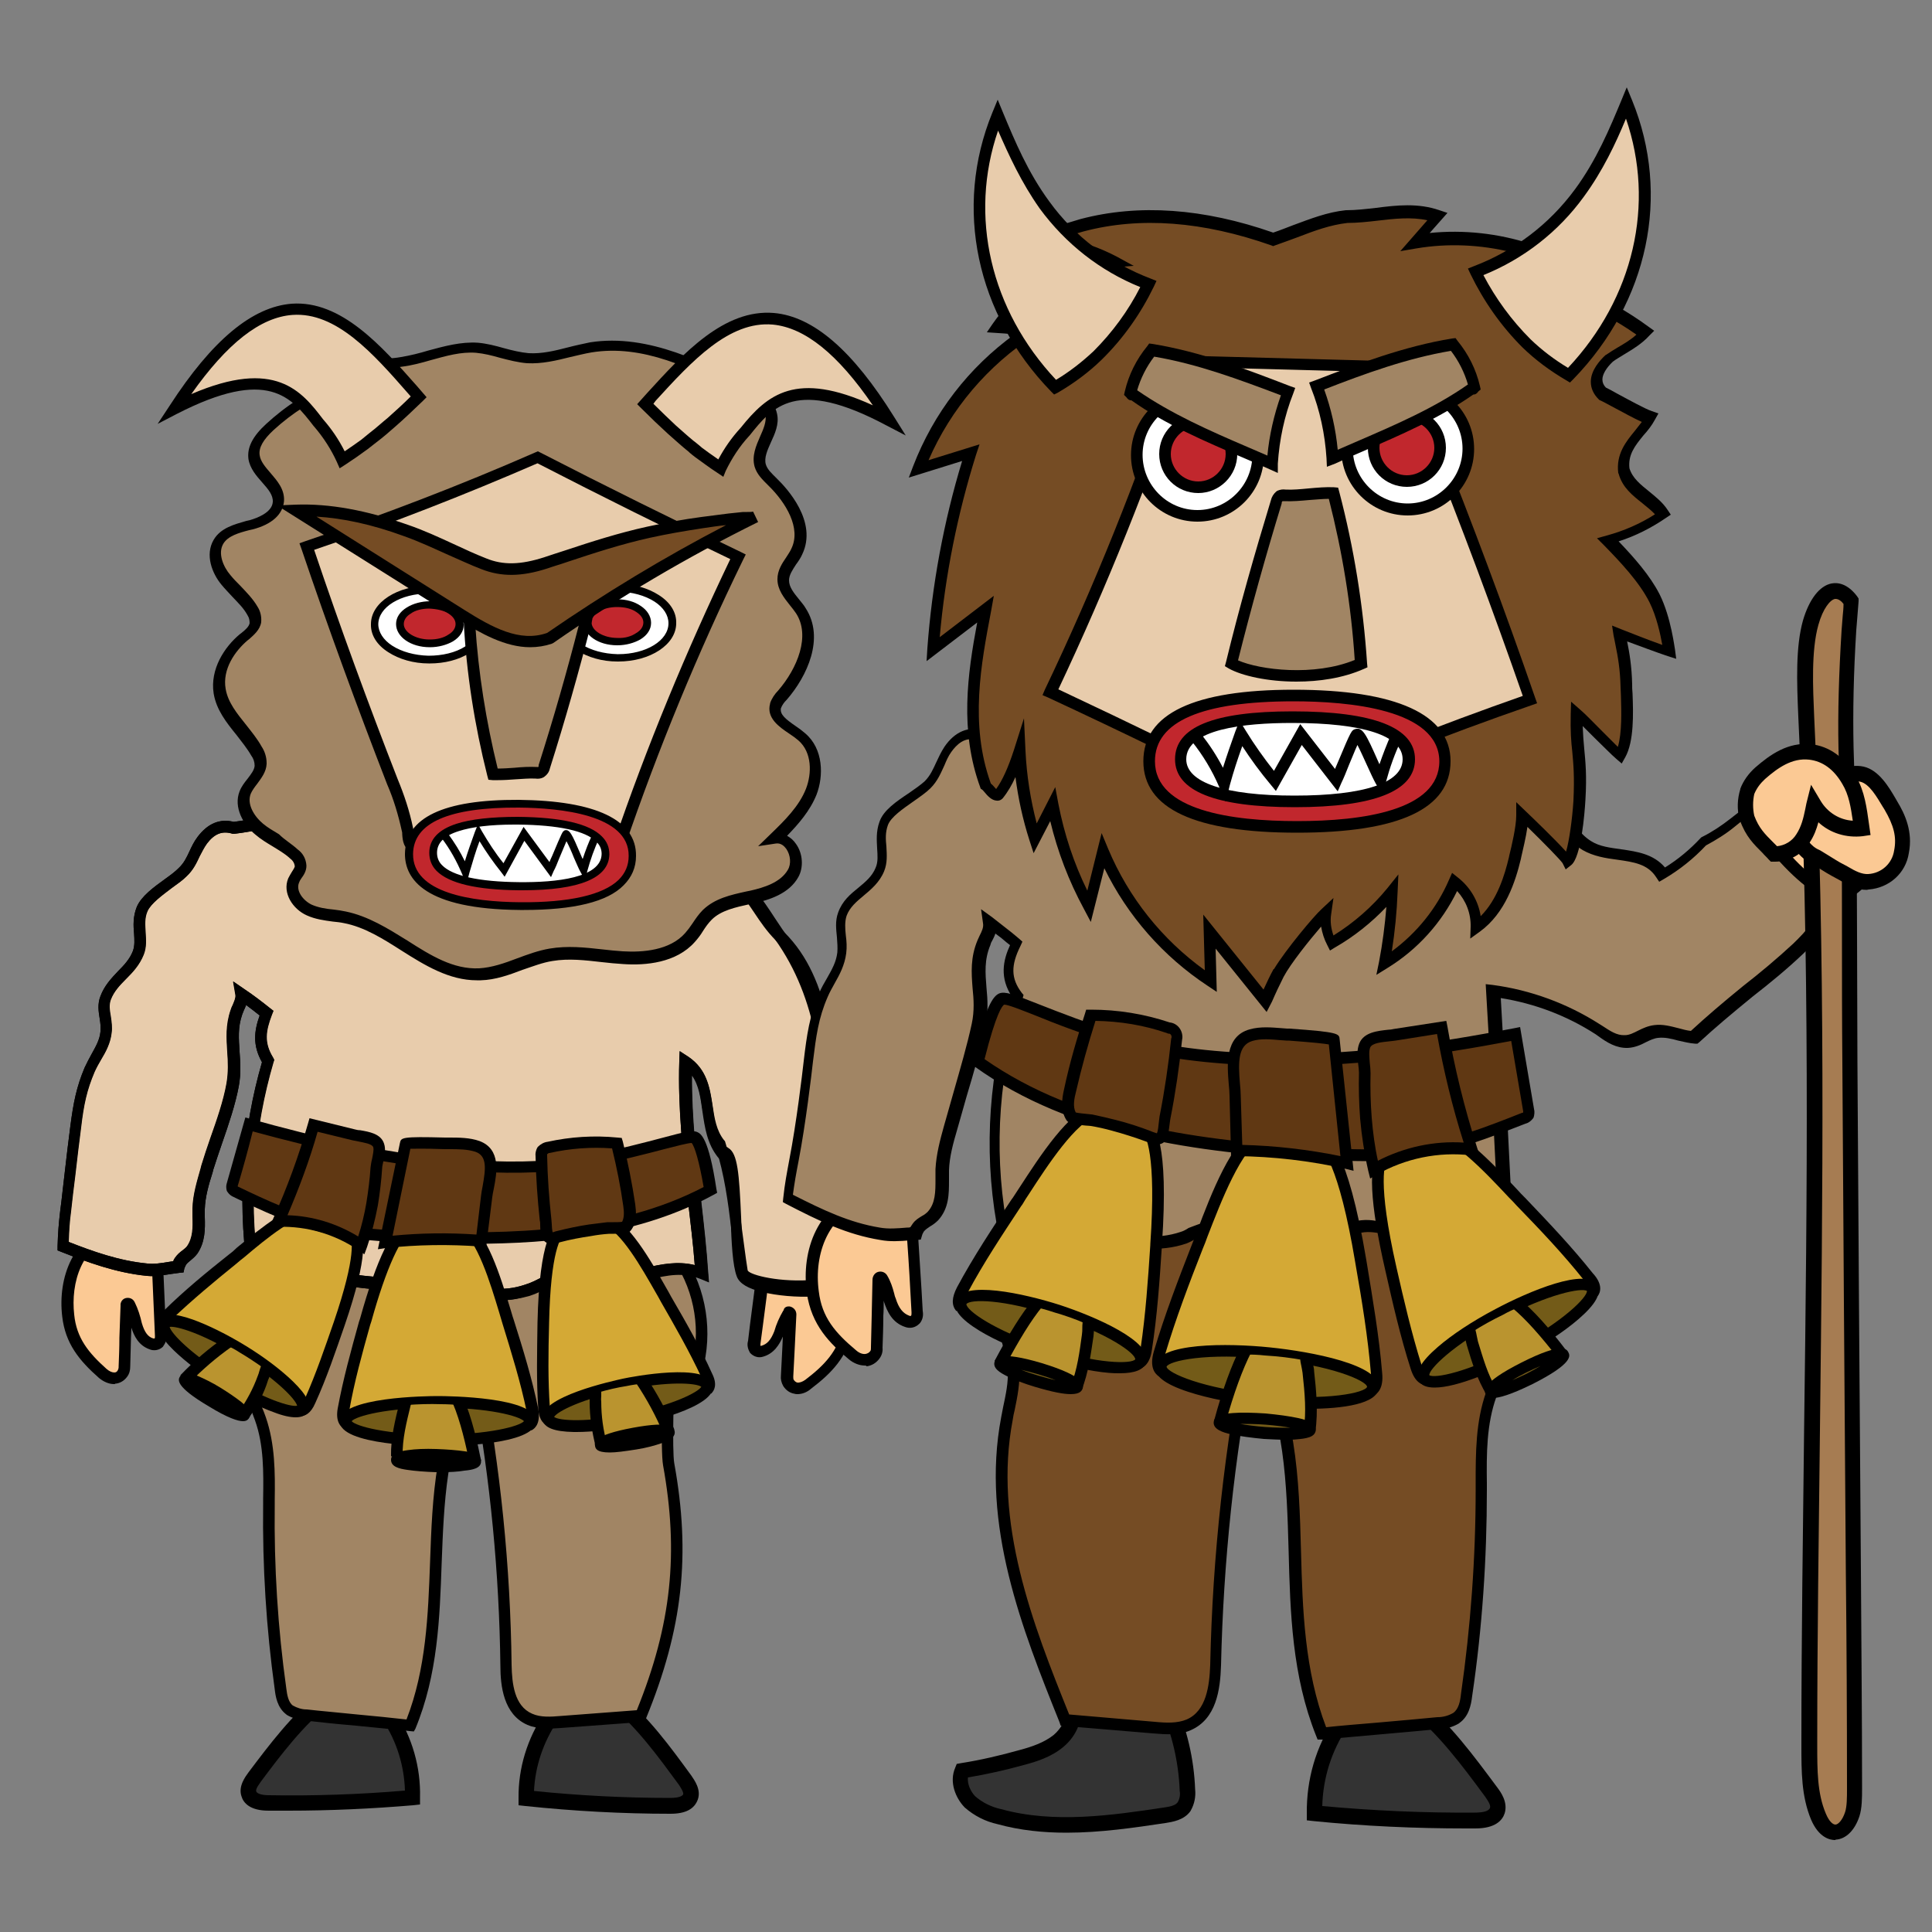 <?xml version="1.0" encoding="utf-8"?>
<!-- Generator: Adobe Illustrator 25.2.1, SVG Export Plug-In . SVG Version: 6.00 Build 0)  -->
<svg version="1.1" id="Layer_1" xmlns="http://www.w3.org/2000/svg" xmlns:xlink="http://www.w3.org/1999/xlink" x="0px" y="0px"
	 viewBox="0 0 500 500" style="enable-background:new 0 0 500 500;" xml:space="preserve">
<rect x="0" y="0" width="500" height="500" fill="#808080" stroke="none"/>
<style type="text/css">
	.st0{fill:#333333;}
	.st1{fill:#A18564;}
	.st2{fill:#FBC994;}
	.st3{fill:#E8CCAC;}
	.st4{fill:#FFFFFF;}
	.st5{fill:#C1272D;}
	.st6{fill:#754C24;}
	.st7{fill:#D4A935;}
	.st8{fill:#735B18;}
	.st9{fill:#BA942F;}
	.st10{fill:#603813;}
	.st11{fill:#A67C52;}
</style>
<g>
	<path class="st0" d="M142.6,444.5c-4.2,6.2-6.4,13.5-6.3,20.9c12.4,1.3,24.8,2,37.3,2c2,0,4.5-0.3,5.2-2.2c0.5-1.5-0.5-3.1-1.4-4.4
		c-5.4-7.4-10.9-14.9-17.9-20.7"/>
	<path d="M173.5,469.4c-12.5,0-25.1-0.7-37.5-2l-1.8-0.2l0-1.8c-0.1-7.9,2.3-15.5,6.7-22.1l3.3,2.2c-3.6,5.4-5.7,11.6-6,18
		c11.7,1.2,23.5,1.8,35.3,1.8c2.2,0,3.1-0.5,3.3-0.9c0.2-0.6-0.8-2-1.1-2.5c-5.3-7.2-10.7-14.7-17.6-20.4l2.5-3.1
		c7.3,6,12.9,13.7,18.3,21.1c0.8,1.2,2.6,3.6,1.7,6.2C179.7,468.2,177.4,469.4,173.5,469.4z"/>
</g>
<g>
	<path class="st0" d="M100.8,444.1c4.1,6.2,6.2,13.6,6,21c-12.4,1.1-24.9,1.6-37.3,1.4c-2,0-4.5-0.4-5.1-2.3
		c-0.5-1.5,0.5-3.1,1.5-4.3c5.5-7.3,11.1-14.7,18.3-20.4"/>
	<path d="M74.6,468.6c-1.7,0-3.4,0-5.1,0c-4.8,0-6.5-2-7-3.7c-0.9-2.6,1-5.1,1.8-6.2c5.5-7.3,11.2-14.9,18.6-20.8l2.5,3.1
		c-7,5.6-12.6,13-17.9,20.1c-0.3,0.5-1.4,1.8-1.2,2.5c0.2,0.6,1.5,1,3.2,1c11.7,0.2,23.6-0.2,35.3-1.2c-0.2-6.4-2.1-12.7-5.7-18.1
		l3.3-2.2c4.3,6.6,6.5,14.3,6.3,22.1l0,1.8l-1.8,0.2C96.2,468.1,85.4,468.6,74.6,468.6z"/>
</g>
<path class="st1" d="M174.8,324.1c6,8.2,8.2,18.7,6,28.6c-0.8,3.3-7.3-2.6-7.5,0.8c-0.3,3.8-1.1,19-0.4,22.7
	c4.4,24.1,2.2,45.5-7,67.8l-20.7,1.6c-2.7,0.2-5.6,0.4-8-0.7c-5.3-2.4-6.1-8.8-6.1-14c-0.3-25.4-2.9-50.8-7.7-75.8
	c-17,28.2-4.8,61.4-17.1,91.4c-7.1-0.8-19.9-1.9-26.9-2.6c-1.5,0-3-0.5-4.3-1.2c-1.7-1.3-2.1-3.5-2.4-5.4c-2.2-15.8-3.2-31.7-3-47.6
	c0.1-7.5,0.4-15.1-2.2-22.3c-0.9-2.6-2.2-5.2-2.8-7.9c-0.8-3.6-0.3-7.4,0.1-11c1-8,2.1-16.1,5.3-23.6s14.6-14.4,22.7-17.6
	c17.9-7.2,39.1,5.5,59,2"/>
<g>
	<path d="M107.1,448.1L106,448c-3.7-0.4-8.9-0.9-13.9-1.4c-4.7-0.4-9.5-0.9-12.9-1.3c-1.7-0.1-3.5-0.6-5-1.5l-0.1-0.1
		c-2.4-1.8-2.8-4.8-3-6.5c-2.2-15.8-3.2-31.9-3-47.8l0-1.5c0.1-6.8,0.2-13.9-2.1-20.3c-0.3-0.9-0.7-1.8-1-2.7
		c-0.7-1.7-1.4-3.5-1.8-5.4c-0.9-4-0.4-8,0.1-11.5c0.9-7.1,2-16,5.4-24c3.7-8.6,16.5-15.6,23.5-18.4c10.2-4.1,21.5-2,32.5,0.1
		c8.9,1.7,18.1,3.4,26.8,1.9l0.5,3c-9.3,1.6-18.7-0.1-27.9-1.9c-11-2.1-21.4-4-30.8-0.2c-8.5,3.4-19,10.2-21.9,16.9
		c-3,7-4.1,14.3-5.2,23.2c-0.4,3.3-0.9,7-0.2,10.5c0.4,1.6,1,3.2,1.7,4.9c0.4,0.9,0.8,1.9,1.1,2.8c2.4,7,2.4,14.3,2.3,21.3l0,1.5
		c-0.2,15.8,0.8,31.8,3,47.4c0.2,1.6,0.5,3.5,1.7,4.4c1.1,0.6,2.3,1,3.5,1l0.1,0c3.4,0.4,8.3,0.8,13,1.3c4.5,0.4,9.2,0.9,12.8,1.3
		c5.1-13.1,5.6-27.1,6.1-40.7c0.6-16.8,1.2-34.2,10.7-49.9l2-3.4l0.7,3.8c4.8,25,7.4,50.6,7.7,76.1c0.1,4.8,0.7,10.6,5.3,12.6
		c2.2,1,4.9,0.8,7.3,0.6l19.8-1.5c9-22.2,10.9-40.7,6.8-63.4c-0.7-4-0.1-22,0.2-25.7c0.1-1.2,0.7-1.8,1.1-2.1
		c1.3-0.8,2.9-0.2,4.4,0.3c0.6,0.2,1.6,0.6,2,0.6c2.1-9.5,0-19.5-5.8-27.3l2.4-1.8c6.3,8.6,8.6,19.5,6.3,29.9
		c-0.3,1.1-0.9,1.6-1.4,1.9c-1.4,0.7-3,0.1-4.6-0.4c-0.4-0.2-1.1-0.4-1.5-0.5c-0.3,4.6-0.8,21.2-0.2,24.6c4.3,23.7,2.2,42.8-7.3,66
		l-0.4,0.9l-21.6,1.6c-2.6,0.2-5.9,0.4-8.7-0.8c-6.2-2.7-7-10.1-7-15.3c-0.3-23.9-2.6-47.9-6.9-71.4c-7.1,14-7.7,29-8.3,44.9
		c-0.5,14.2-1,28.8-6.8,42.8L107.1,448.1z"/>
</g>
<g>
	<path class="st2" d="M26.6,355.4c1.5,1.4,3.8,1.9,5.2,0.1c0.4-0.5,0.5-1.1,0.5-1.8c0.2-5.2,0.3-10.7,0.5-15.9
		c0-0.2,0.1-0.5,0.4-0.5c0.2,0,0.4,0.1,0.5,0.3c0.8,1.6,1.4,3.4,1.8,5.1c0.7,2.2,1.7,4.3,3.9,5.1c0.7,0.3,1.4,0.1,1.9-0.4
		c0.4-0.5,0.5-1.1,0.4-1.8c-0.3-6.9-0.6-13.8-1-20.7c-0.1-1.5,0-2.7-1.1-3.8c-0.9-0.9-1.9-1.6-3-2.1c-1.9-0.8-3.8-1.6-5.9-1.1
		c-10.4,2.5-14.1,12.7-13,22.4C18.4,347.1,21.9,351.3,26.6,355.4z"/>
</g>
<g>
	<path d="M29.5,358.2c-1.3,0-2.7-0.6-3.9-1.6l0,0c-5.1-4.5-8.7-8.9-9.5-15.9c-1.2-10,2.8-21.3,14.1-24.1c2.5-0.6,4.8,0.3,6.8,1.1
		c1.4,0.6,2.6,1.4,3.6,2.4c1.4,1.4,1.4,3,1.5,4.4l0,0.4c0.3,6.8,0.6,13.8,0.9,20.6c0.2,1-0.1,2-0.7,2.8l-0.1,0.2
		c-0.9,0.9-2.3,1.2-3.5,0.7c-2.8-1-4-3.4-4.7-5.6c0,0.9-0.1,1.8-0.1,2.6c-0.1,2.5-0.1,5-0.2,7.5c0,0.9-0.2,1.8-0.8,2.6
		c-0.8,1.1-1.9,1.7-3.1,1.8C29.8,358.2,29.6,358.2,29.5,358.2z M27.6,354.3c0.7,0.6,1.4,0.9,2,0.9c0.4,0,0.7-0.2,0.9-0.6
		c0.1-0.2,0.2-0.5,0.2-0.7l0-0.1l0-0.1c0.1-2.4,0.2-5,0.2-7.5c0.1-2.8,0.2-5.6,0.3-8.3c-0.1-1,0.6-1.9,1.6-2
		c0.9-0.1,1.7,0.3,2.1,1.2c0.8,1.6,1.4,3.5,1.8,5.3c0.7,2.4,1.6,3.6,3,4c0.1,0,0.2,0,0.3,0c0.1-0.1,0.1-0.3,0.1-0.5l0-0.2
		c-0.3-6.9-0.6-13.8-0.9-20.7l0-0.5c0-1.3-0.1-1.8-0.6-2.4c-0.7-0.7-1.6-1.3-2.5-1.7c-1.8-0.7-3.4-1.4-5-1
		c-10.2,2.5-12.8,12.8-11.9,20.8C19.8,346.3,22.9,350.1,27.6,354.3L27.6,354.3z M32.2,338.2C32.3,338.3,32.3,338.3,32.2,338.2
		C32.3,338.3,32.3,338.3,32.2,338.2z"/>
</g>
<g>
	<path class="st2" d="M209.2,358.2c-1.6,1.2-3.9,1.6-5.1-0.3c-0.3-0.5-0.4-1.2-0.3-1.8c0.2-5.2,0.6-10.8,0.8-16
		c0-0.6-0.5-0.7-0.8-0.3c-0.9,1.6-1.7,3.3-2.2,5c-0.8,2.2-2,4.1-4.4,4.8c-0.7,0.2-1.4,0-1.8-0.5c-0.3-0.5-0.4-1.2-0.2-1.8
		c0.9-6.7,1.8-13.5,2.5-20.2c0.2-1.5,0.2-2.4,1.3-3.4c0.9-0.8,2-1.3,3.2-1.6c1.9-0.5,3.9-1.1,6-0.5c10.2,2.9,13.2,12.9,11.3,22.5
		C218,350.6,214.2,354.5,209.2,358.2z"/>
</g>
<g>
	<path d="M206.4,360.8c-0.3,0-0.5,0-0.8-0.1c-1.2-0.2-2.2-0.9-2.9-2c-0.5-0.9-0.7-1.8-0.6-2.7c0.1-2.5,0.3-5.2,0.4-7.8
		c0-0.8,0.1-1.5,0.1-2.3c-0.9,2.1-2.3,4.4-5.1,5.2c-1.2,0.4-2.5,0-3.4-1l-0.1-0.2c-0.5-0.9-0.7-1.9-0.4-2.9l0.5-4.2
		c0.7-5.3,1.4-10.7,2-15.9l0-0.4c0.1-1.3,0.3-2.7,1.8-4c1.1-0.9,2.4-1.6,3.7-1.9c1.9-0.5,4.3-1.2,6.8-0.5
		c9.9,2.9,14.8,12.4,12.3,24.2c-1.5,6.9-5.4,11-10.8,15.1l0,0C208.9,360.3,207.6,360.8,206.4,360.8z M204.1,338.1
		c0.2,0,0.4,0,0.6,0.1c0.8,0.3,1.4,1,1.4,2c-0.1,2.7-0.3,5.5-0.4,8.2c-0.1,2.7-0.3,5.3-0.4,7.8l0,0.2c0,0.3,0,0.6,0.2,0.8
		c0.2,0.3,0.5,0.5,0.8,0.6c0.6,0.1,1.4-0.2,2.1-0.7c5-3.8,8.4-7.4,9.7-13.3c1.6-7.7-0.2-17.8-10.2-20.7c-1.7-0.5-3.5,0-5.2,0.5
		c-1,0.3-1.9,0.7-2.6,1.3c-0.5,0.4-0.6,0.8-0.7,2l0,0.4c-0.6,5.3-1.3,10.7-2,16l-0.6,4.5c0,0.2,0,0.3,0,0.5c0.1,0,0.1,0,0.2,0
		c1.5-0.4,2.5-1.5,3.4-3.8c0.5-1.8,1.3-3.6,2.3-5.3l0.1-0.1C202.9,338.4,203.5,338.1,204.1,338.1z"/>
</g>
<g>
	<path class="st3" d="M186.6,298.5c4.9-2.4,2.6,25,5.2,31.3c1.8,4.5,23.7,6,29.1,1.4c-11.2-26.3,0.9-60.9-19.3-88.9
		c-3.6-5.1-7.8-13.7-14.6-16.5c-2.1-0.9-4.9,0.2-7.2-0.6c-3.7-1.3-5.5-4.9-8.4-7.4c-5.4-4.7-12.2-6.4-19.1-7.6
		c-24.2-4.3-49.2-6.1-72.8-0.1c-7.8,2-11.6,3.4-19.1,4.3c-3.3-0.9-5.9,0.4-8,3.2s-2.4,5.7-5.2,8.4s-8.9,5.9-10.4,9.5
		c-1.7,4.1,0.4,7.8-1,11.3c-1.9,4.9-6.7,6.9-8.4,11.7c-1,2.9,0.5,5.9,0.1,8.9c-0.5,3.8-2.8,6.3-4.3,9.8c-2.2,5-2.9,9-3.6,14.8
		c-0.8,6.5-1.8,15-2.6,21.7c-0.4,3.4-0.6,5.9-0.7,9.1c7.2,2.8,14.1,5.3,21.8,6.1c2.7,0.3,5.4-0.5,8-0.8c0.1-0.5,0.3-1,0.5-1.4
		c0.8-1.3,2.2-1.8,3.1-3c2.2-3.2,1.6-7,1.7-10.6s1.3-7.3,2.3-10.6c2.2-7,5.3-14.6,6.6-21.5s-1.3-12.2,1-18.8
		c0.5-1.4,1.5-2.9,1.2-4.6c2.3,1.5,4.4,3.2,6.5,4.9c-1.8,4.6-2.2,8.1,0.4,12.4c-5.1,17.2-6.4,35.2-4,53c0.1,0.8,0.4,1.6,1,2.2
		c3,2.9,6,0.8,9.3,0.5c10.9-1.1,21.1,3.6,31.9,0.9c2.1-0.5,3.5-2.3,5.8-2.1c1.9,0.2,3.1,1.5,4.7,2.4c5.9,3.3,11.7,4.3,18.1,2.2
		c4.5-1.4,7.8-4.4,12.5-4.9c4.1-0.4,7.8,2,11.8,1.6c7.4-0.5,13.7-4.2,21-1.2c-1.4-18.1-4.8-36.6-4.2-54.8
		C185.3,280.2,180.9,291.5,186.6,298.5z"/>
	<path d="M129.7,336.5c-4.1,0-8.1-1.2-12.3-3.5c-0.6-0.3-1-0.6-1.5-1c-0.9-0.6-1.7-1.2-2.6-1.2c-0.8-0.1-1.5,0.3-2.6,0.9
		c-0.8,0.4-1.6,0.9-2.7,1.2c-6.3,1.6-12.4,0.7-18.4-0.1c-4.5-0.6-9.1-1.2-13.7-0.8c-0.8,0.1-1.6,0.3-2.4,0.5
		c-2.4,0.6-5.3,1.3-8.1-1.4c-0.9-0.9-1.4-2-1.5-3.2c-2.4-17.9-1.1-35.7,3.9-53c-2.4-4.3-2.1-7.9-0.6-12.1c-1.1-0.9-2.3-1.8-3.5-2.7
		c-0.2,0.5-0.4,1-0.6,1.4c-0.1,0.3-0.3,0.7-0.4,1c-1.2,3.4-0.9,6.4-0.7,9.7c0.2,2.8,0.4,5.6-0.2,8.9c-0.9,4.8-2.6,9.8-4.3,14.7
		c-0.8,2.3-1.6,4.7-2.3,6.9l-0.2,0.8c-1,3.1-1.9,6.3-2,9.4c0,0.7,0,1.4,0,2.1c0.1,3.1,0.1,6.4-1.9,9.4c-0.6,0.8-1.2,1.3-1.8,1.8
		c-0.5,0.4-1,0.8-1.2,1.2c-0.1,0.2-0.3,0.6-0.4,0.9l-0.2,1l-1,0.1c-0.7,0.1-1.4,0.2-2.2,0.3c-2,0.3-4.1,0.7-6.2,0.5
		c-8.2-0.8-15.6-3.6-22.2-6.2l-1-0.4l0-1.1c0.1-3.5,0.3-5.9,0.7-9.3c0.4-2.9,0.7-6.1,1.1-9.3c0.5-4.3,1-8.7,1.5-12.4
		c0.8-6.2,1.6-10.2,3.7-15.2c0.6-1.3,1.2-2.4,1.8-3.5c1.1-2,2.1-3.7,2.3-5.8c0.1-1.1,0-2.2-0.2-3.4c-0.3-1.8-0.6-3.8,0.2-5.8
		c1-2.7,2.8-4.6,4.5-6.4c1.6-1.6,3.1-3.2,3.9-5.3c0.5-1.4,0.4-2.8,0.3-4.5c-0.2-2-0.3-4.4,0.7-6.9c1.2-2.8,4.4-5.1,7.3-7.2
		c1.4-1,2.6-1.9,3.5-2.8c1.4-1.3,2.1-2.8,2.8-4.3c0.6-1.3,1.2-2.6,2.2-3.9c2.6-3.4,5.7-4.7,9.3-3.8c5.3-0.7,8.7-1.6,13.3-2.8
		c1.6-0.4,3.4-0.9,5.4-1.4c20.4-5.2,43.7-5.2,73.5,0.1c6.9,1.2,14.1,3,19.8,8c1.1,0.9,2,2,2.9,3c1.5,1.8,3,3.4,5.1,4.2
		c0.9,0.3,2,0.3,3.1,0.2c1.4-0.1,2.8-0.1,4.2,0.4c5.7,2.4,9.6,8.4,12.8,13.3c0.9,1.3,1.7,2.6,2.5,3.7c11.9,16.6,12.8,35.2,13.7,53.3
		c0.6,12.9,1.2,25.1,5.8,36l0.4,1l-0.8,0.7c-4.6,3.9-17.5,3.8-24.8,2c-3.8-0.9-6-2.2-6.7-4c-1.1-2.8-1.4-8.8-1.6-15.1
		c-0.2-5.2-0.6-13.6-1.7-15.3l-0.8,0.4l-0.8-0.9c-2.8-3.5-3.4-7.7-4-11.8c-0.5-3.5-0.9-6.8-2.7-9.3c-0.1,10.8,1.2,21.9,2.4,32.6
		c0.7,6.1,1.4,12.4,1.8,18.5l0.2,2.4l-2.2-0.9c-4.5-1.8-8.5-1-13.1,0.1c-2.3,0.5-4.7,1-7.2,1.2c-2.2,0.2-4.3-0.3-6.3-0.9
		c-1.9-0.5-3.7-1-5.5-0.8c-2.5,0.2-4.7,1.3-7,2.5c-1.6,0.8-3.3,1.7-5.2,2.3C134.4,336.1,132.1,336.5,129.7,336.5z M113.1,327.8
		c0.2,0,0.3,0,0.5,0c1.7,0.2,3,1,4,1.8c0.4,0.3,0.8,0.6,1.3,0.8c5.8,3.3,11.2,4,16.9,2.1c1.7-0.5,3.2-1.3,4.7-2.1
		c2.4-1.2,5-2.5,8-2.8c2.3-0.2,4.5,0.3,6.5,0.9c1.8,0.5,3.5,0.9,5.3,0.8c2.3-0.2,4.6-0.7,6.8-1.2c4-0.9,8.2-1.8,12.7-0.7
		c-0.4-5.4-1.1-10.9-1.7-16.2c-1.3-12-2.7-24.4-2.3-36.5l0.1-2.7l2.3,1.5c4.9,3.4,5.6,8.6,6.3,13.6c0.5,3.6,0.9,6.9,2.8,9.6
		c0.4,0,0.9,0.1,1.2,0.4c2.4,1.4,2.8,6.6,3.3,17.9c0.2,5.8,0.5,11.8,1.4,14.1c0.2,0.4,1.4,1.4,4.7,2.2c6.6,1.6,17.1,1.5,21.3-0.8
		c-4.4-11-4.9-23.1-5.6-35.8c-0.8-17.6-1.7-35.8-13.1-51.7c-0.8-1.1-1.7-2.4-2.5-3.8c-3.1-4.8-6.5-10.1-11.4-12.1
		c-0.8-0.3-1.8-0.3-2.9-0.2c-1.3,0.1-2.8,0.1-4.3-0.4c-2.8-1-4.6-3-6.3-5c-0.9-1-1.7-1.9-2.6-2.7c-4.8-4.2-10.9-6-18.4-7.3
		c-29.3-5.1-52.2-5.2-72.2-0.1c-2,0.5-3.7,1-5.3,1.4c-4.6,1.3-8.3,2.3-14,3l-0.3,0l-0.3-0.1c-2.5-0.7-4.5,0.1-6.4,2.6
		c-0.8,1.1-1.3,2.2-1.9,3.3c-0.8,1.7-1.6,3.5-3.4,5.2c-1,1-2.4,2-3.8,3c-2.5,1.9-5.4,4-6.3,6c-0.8,1.8-0.6,3.6-0.5,5.5
		c0.1,1.9,0.3,3.8-0.5,5.8c-1.1,2.7-2.8,4.5-4.6,6.3c-1.6,1.6-3.1,3.2-3.9,5.3c-0.5,1.3-0.3,2.7,0,4.4c0.2,1.4,0.4,2.8,0.2,4.2
		c-0.3,2.7-1.5,4.9-2.7,6.9c-0.6,1-1.2,2.1-1.7,3.2c-2,4.7-2.8,8.4-3.5,14.4c-0.5,3.7-1,8.1-1.5,12.4c-0.4,3.2-0.8,6.4-1.1,9.3
		c-0.4,2.9-0.5,5.1-0.6,7.9c6.1,2.4,13,4.9,20.4,5.6c1.7,0.2,3.6-0.1,5.4-0.4c0.4-0.1,0.9-0.1,1.3-0.2c0.1-0.3,0.2-0.5,0.4-0.8
		c0.6-0.9,1.3-1.5,2-2c0.5-0.4,0.9-0.7,1.2-1.1c1.5-2.2,1.5-4.8,1.4-7.6c0-0.7,0-1.4,0-2.2c0.1-3.6,1.2-7.1,2.1-10.3l0.2-0.8
		c0.7-2.3,1.5-4.7,2.3-7c1.7-4.8,3.4-9.7,4.2-14.2c0.5-2.9,0.4-5.6,0.2-8.2c-0.2-3.4-0.5-6.9,0.9-10.9c0.1-0.4,0.3-0.8,0.5-1.2
		c0.4-1,0.8-1.8,0.7-2.6l-0.6-3.5l2.9,2c2.4,1.6,4.6,3.3,6.6,4.9l0.9,0.7l-0.4,1c-1.6,4.2-2.1,7.2,0.3,11.1l0.3,0.6l-0.2,0.6
		c-5,17.1-6.4,34.7-4,52.4l0,0.1c0,0.5,0.2,0.9,0.6,1.3c1.5,1.4,2.8,1.2,5.3,0.6c0.9-0.2,1.8-0.4,2.8-0.5c5-0.5,9.8,0.2,14.4,0.8
		c5.9,0.8,11.5,1.6,17.2,0.1c0.6-0.2,1.2-0.5,1.9-0.9C110.3,328.5,111.5,327.8,113.1,327.8z"/>
</g>
<g>
	<path d="M129.7,336.5c-4.1,0-8.1-1.2-12.3-3.5c-0.6-0.3-1-0.6-1.5-1c-0.9-0.6-1.7-1.2-2.6-1.2c-0.8-0.1-1.5,0.3-2.6,0.9
		c-0.8,0.4-1.6,0.9-2.7,1.2c-6.3,1.6-12.4,0.7-18.4-0.1c-4.5-0.6-9.1-1.2-13.7-0.8c-0.8,0.1-1.6,0.3-2.4,0.5
		c-2.4,0.6-5.3,1.3-8.1-1.4c-0.9-0.9-1.4-2-1.5-3.2c-2.4-17.9-1.1-35.7,3.9-53c-2.4-4.3-2.1-7.9-0.6-12.1c-1.1-0.9-2.3-1.8-3.5-2.7
		c-0.2,0.5-0.4,1-0.6,1.4c-0.1,0.3-0.3,0.7-0.4,1c-1.2,3.4-0.9,6.4-0.7,9.7c0.2,2.8,0.4,5.6-0.2,8.9c-0.9,4.8-2.6,9.8-4.3,14.7
		c-0.8,2.3-1.6,4.7-2.3,6.9l-0.2,0.8c-1,3.1-1.9,6.3-2,9.4c0,0.7,0,1.4,0,2.1c0.1,3.1,0.1,6.4-1.9,9.4c-0.6,0.8-1.2,1.3-1.8,1.8
		c-0.5,0.4-1,0.8-1.2,1.2c-0.1,0.2-0.3,0.6-0.4,0.9l-0.2,1l-1,0.1c-0.7,0.1-1.4,0.2-2.2,0.3c-2,0.3-4.1,0.7-6.2,0.5
		c-8.2-0.8-15.6-3.6-22.2-6.2l-1-0.4l0-1.1c0.1-3.5,0.3-5.9,0.7-9.3c0.4-2.9,0.7-6.1,1.1-9.3c0.5-4.3,1-8.7,1.5-12.4
		c0.8-6.2,1.6-10.2,3.7-15.2c0.6-1.3,1.2-2.4,1.8-3.5c1.1-2,2.1-3.7,2.3-5.8c0.1-1.1,0-2.2-0.2-3.4c-0.3-1.8-0.6-3.8,0.2-5.8
		c1-2.7,2.8-4.6,4.5-6.4c1.6-1.6,3.1-3.2,3.9-5.3c0.5-1.4,0.4-2.8,0.3-4.5c-0.2-2-0.3-4.4,0.7-6.9c1.2-2.8,4.4-5.1,7.3-7.2
		c1.4-1,2.6-1.9,3.5-2.8c1.4-1.3,2.1-2.8,2.8-4.3c0.6-1.3,1.2-2.6,2.2-3.9c2.6-3.4,5.7-4.7,9.3-3.8c5.3-0.7,8.7-1.6,13.3-2.8
		c1.6-0.4,3.4-0.9,5.4-1.4c20.4-5.2,43.7-5.2,73.5,0.1c8,1.4,14.5,3.3,19.8,8c1.1,0.9,2,2,2.9,3c1.6,1.8,3,3.4,5.1,4.2
		c0.8,0.3,1.8,0.2,2.9,0.2c1.4-0.1,3-0.2,4.5,0.5c4.8,2.4,7.4,6.4,10,10.2c1.5,2.3,3.1,4.7,5.1,6.6c12.2,12.1,13.2,32.1,14.2,51.3
		c0.7,13.2,1.3,25.7,5.4,35.5l0.2,0.5l-0.1,0.5c-1.7,5.9-15.6,5.4-18.4,5.2c-3.8-0.2-12.8-1.1-13.4-5c-0.6-3.7-1.1-7.4-1.6-10.9
		c-0.9-7.4-1.8-14.3-4.1-21.6c-2.4-3.1-2.9-6.8-3.5-10.4c-0.5-3.3-0.9-6.2-2.7-8.4c-0.1,10.9,1.2,22,2.4,32.8
		c0.7,6.1,1.4,12.4,1.8,18.5l0.2,2.4l-2.2-0.9c-4.5-1.8-8.5-1-13.1,0.1c-2.3,0.5-4.7,1-7.2,1.2c-2.2,0.2-4.3-0.3-6.3-0.9
		c-1.9-0.5-3.7-1-5.5-0.8c-2.5,0.2-4.7,1.3-7,2.5c-1.6,0.8-3.3,1.7-5.2,2.3C134.4,336.1,132.1,336.5,129.7,336.5z M113.1,327.8
		c0.2,0,0.3,0,0.5,0c1.7,0.2,3,1,4,1.8c0.4,0.3,0.8,0.6,1.3,0.8c5.8,3.3,11.2,4,16.9,2.1c1.7-0.5,3.2-1.3,4.7-2.1
		c2.4-1.2,5-2.5,8-2.8c2.3-0.2,4.5,0.3,6.5,0.9c1.8,0.5,3.5,0.9,5.3,0.8c2.3-0.2,4.6-0.7,6.8-1.2c4-0.9,8.2-1.8,12.7-0.7
		c-0.4-5.4-1.1-10.9-1.7-16.2c-1.3-12-2.7-24.4-2.3-36.5l0.1-2.6l2.2,1.4c4.8,3.1,5.6,7.9,6.3,12.5c0.5,3.4,1,6.6,3,9.1l0.2,0.2
		l0.1,0.3c2.4,7.6,3.4,14.8,4.3,22.4c0.5,3.5,0.9,7.1,1.5,10.8c0.6,1.2,8.5,3.2,17.4,2.4c4.9-0.4,7.7-1.6,8.4-2.6
		c-4-10.2-4.6-22.7-5.3-35.9c-1-18.7-2-38.1-13.3-49.4c-2.2-2.2-3.9-4.7-5.5-7.1c-2.5-3.7-4.8-7.2-8.8-9.2c-0.8-0.4-1.8-0.3-2.9-0.2
		c-1.3,0.1-2.7,0.2-4.2-0.3c-2.8-1.1-4.6-3.1-6.3-5c-0.9-1-1.7-1.9-2.6-2.7c-4.8-4.2-10.8-6-18.4-7.3c-29.3-5.1-52.3-5.2-72.2-0.1
		c-2,0.5-3.7,1-5.3,1.4c-4.6,1.3-8.3,2.3-14,3l-0.3,0l-0.3-0.1c-2.5-0.7-4.5,0.1-6.4,2.6c-0.8,1.1-1.3,2.2-1.9,3.3
		c-0.8,1.7-1.6,3.5-3.4,5.2c-1,1-2.4,2-3.8,3c-2.5,1.9-5.4,4-6.3,6c-0.8,1.8-0.6,3.6-0.5,5.5c0.1,1.9,0.3,3.8-0.5,5.8
		c-1.1,2.7-2.8,4.5-4.6,6.3c-1.6,1.6-3.1,3.2-3.9,5.3c-0.5,1.3-0.3,2.7,0,4.4c0.2,1.4,0.4,2.8,0.2,4.2c-0.3,2.7-1.5,4.9-2.7,6.9
		c-0.6,1-1.2,2.1-1.7,3.2c-2,4.7-2.8,8.4-3.5,14.4c-0.5,3.7-1,8.1-1.5,12.4c-0.4,3.2-0.8,6.4-1.1,9.3c-0.4,2.9-0.5,5.1-0.6,7.9
		c6.1,2.4,13,4.9,20.4,5.6c1.7,0.2,3.6-0.1,5.4-0.4c0.4-0.1,0.9-0.1,1.3-0.2c0.1-0.3,0.2-0.5,0.4-0.8c0.6-0.9,1.3-1.5,2-2
		c0.5-0.4,0.9-0.7,1.2-1.1c1.5-2.2,1.5-4.8,1.4-7.6c0-0.7,0-1.4,0-2.2c0.1-3.6,1.2-7.1,2.1-10.3l0.2-0.8c0.7-2.3,1.5-4.7,2.3-7
		c1.7-4.8,3.4-9.7,4.2-14.2c0.5-2.9,0.4-5.6,0.2-8.2c-0.2-3.4-0.5-6.9,0.9-10.9c0.1-0.4,0.3-0.8,0.5-1.2c0.4-1,0.8-1.8,0.7-2.6
		l-0.6-3.5l2.9,2c2.4,1.6,4.6,3.3,6.6,4.9l0.9,0.7l-0.4,1c-1.6,4.2-2.1,7.2,0.3,11.1l0.3,0.6l-0.2,0.6c-5,17.1-6.4,34.7-4,52.4
		l0,0.1c0,0.5,0.2,0.9,0.6,1.3c1.5,1.4,2.8,1.2,5.3,0.6c0.9-0.2,1.8-0.4,2.8-0.5c5-0.5,9.8,0.2,14.4,0.8c5.9,0.8,11.5,1.6,17.2,0.1
		c0.6-0.2,1.2-0.5,1.9-0.9C110.3,328.5,111.5,327.8,113.1,327.8z"/>
</g>
<path class="st1" d="M69.7,110.7c-2.3,2.1-4.5,4.8-4.1,7.8c0.6,4.4,6.7,7,6.3,11.5c-0.3,3.3-3.8,5.1-7,6s-6.8,1.6-8.5,4.4
	c-1.8,3.1-0.3,7.1,1.9,9.9s5.2,5,6.9,8.1c0.6,0.9,0.8,1.9,0.7,3c-0.3,1.6-1.8,2.7-3,3.8c-4.1,3.4-7.1,8.7-6.2,14
	c1,6,6.5,10.1,9.5,15.4c0.7,1.1,1.1,2.3,1.1,3.6c-0.2,2.8-3,4.6-4,7.2c-1.3,3.4,0.8,7.2,3.7,9.5s6.3,3.7,9,6.1
	c1,0.7,1.7,1.9,1.8,3.2c0,1.4-1.2,2.4-1.8,3.7c-1.3,2.9,1.1,6.3,4,7.6s6.2,1.3,9.3,1.9c12.6,2.5,22.1,15.4,34.9,14.8
	c6.4-0.3,12.1-4,18.4-5.1s12.4,0.4,18.7,0.8s13.2-0.5,17.3-5.2c1.6-1.9,2.7-4.2,4.5-5.9c3-2.9,7.5-3.7,11.6-4.6s8.6-2.4,10.6-6.1
	s-0.5-9.6-4.6-9c3.7-3.6,7.4-7.3,9.3-12.1s1.5-10.9-2.4-14.2c-2.9-2.4-7.7-4.4-6.8-8c0.4-1,1-2,1.8-2.7c5.3-6,9.2-15.1,4.8-21.9
	c-1.7-2.6-4.6-4.9-4.6-8c0-2.7,2.3-4.8,3.5-7.3c3-6.1-1.4-13.3-6.2-18c-1.3-1.3-2.7-2.6-3.2-4.3c-1.3-4.4,3.8-8.8,2.8-13.3
	c-0.6-3-3.6-4.7-6.3-6.1c-12.6-6.7-26.4-13.5-40.5-11.3c-5.4,0.9-10.8,3.1-16.3,2.8c-4.5-0.3-8.7-2.3-13.2-2.6
	c-6.7-0.5-13,2.7-19.6,3.6c-4.6,0.7-9.9,0.5-13.9,3c-1.7,1.1-2.6,2.9-4.4,3.8c-2.6,1.2-5.2,2.5-7.7,4
	C74.9,106.3,72.2,108.4,69.7,110.7z"/>
<g>
	<path d="M123.4,253.7c-7.2,0-13.5-3.9-19.5-7.7c-4.7-3-9.6-6.1-14.9-7.1c-0.9-0.2-1.9-0.3-2.9-0.4c-2.2-0.3-4.5-0.6-6.7-1.6
		c-3.6-1.6-6.4-5.8-4.8-9.6c0.3-0.6,0.6-1.1,0.9-1.6c0.4-0.6,0.7-1.1,0.8-1.5c-0.1-0.8-0.5-1.5-1.2-2l-0.1-0.1
		c-1.3-1.2-2.9-2.1-4.5-3.1c-1.5-0.9-3-1.8-4.4-3c-3.2-2.6-5.7-7.1-4.1-11.2c0.5-1.3,1.3-2.3,2.1-3.3c0.9-1.2,1.7-2.2,1.8-3.3
		c0-1-0.3-1.9-0.9-2.7c-1.1-1.9-2.5-3.6-3.8-5.3c-2.6-3.2-5.2-6.5-5.9-10.7c-1-6.3,2.8-12.1,6.8-15.4l0.4-0.3c1-0.8,1.9-1.6,2.1-2.5
		c0-0.7-0.1-1.4-0.5-2c-1-1.9-2.5-3.3-4-4.9c-0.9-1-1.9-2-2.8-3.1c-2.4-2.9-4.3-7.7-2-11.6c1.8-3.1,5.4-4,8.5-4.9l0.9-0.2
		c1.7-0.5,5.7-1.9,5.9-4.7c0.1-1.8-1.2-3.3-2.7-5c-1.5-1.7-3.2-3.6-3.6-6.1c-0.4-3,1.1-5.9,4.6-9.1c2.5-2.3,5.3-4.5,8.2-6.3
		c2.6-1.5,5.2-2.9,7.9-4.1c0.7-0.3,1.3-1,2-1.7c0.6-0.7,1.4-1.4,2.3-2c3.4-2.1,7.3-2.5,11.1-2.8c1.2-0.1,2.3-0.2,3.4-0.4
		c2.4-0.4,4.8-1,7.1-1.7c4.1-1.1,8.4-2.3,12.8-2c2.3,0.2,4.6,0.8,6.7,1.4c2.2,0.6,4.3,1.1,6.4,1.3c3.4,0.2,6.7-0.6,10.2-1.5
		c1.9-0.5,3.8-0.9,5.7-1.3c15.2-2.4,30.3,5.6,41.4,11.4c3.1,1.7,6.3,3.6,7,7.1c0.6,2.7-0.6,5.2-1.6,7.4c-0.9,2-1.8,4-1.3,5.7
		c0.4,1.3,1.5,2.3,2.6,3.4l0.2,0.2c2.6,2.5,10.7,11.2,6.6,19.7c-0.4,0.9-1,1.8-1.6,2.6c-0.9,1.4-1.8,2.7-1.8,4.1
		c0,1.7,1.2,3.2,2.5,4.8c0.6,0.8,1.3,1.5,1.8,2.4c5,7.7,0.4,17.6-4.9,23.7l-0.1,0.1c-0.6,0.6-1.1,1.3-1.4,2.1
		c-0.3,1.6,1.2,2.8,3.8,4.6c0.9,0.6,1.7,1.2,2.5,1.9c4.7,4,4.8,11,2.9,15.9c-1.7,4.2-4.7,7.6-7.6,10.6c0.9,0.5,1.7,1.2,2.3,2.1
		c1.8,2.5,2,6.1,0.6,8.6c-2.4,4.3-7.5,5.9-11.6,6.8l-1,0.2c-3.6,0.8-7.4,1.6-9.8,4c-0.9,0.9-1.6,1.9-2.3,3c-0.6,1-1.3,1.9-2.1,2.8
		c-4.8,5.4-12.7,6.1-18.5,5.7c-1.8-0.1-3.7-0.3-5.5-0.5c-4.4-0.5-8.6-1-12.8-0.3c-2.6,0.4-5.1,1.4-7.8,2.3c-3.4,1.3-7,2.6-10.8,2.7
		C124,253.7,123.7,253.7,123.4,253.7z M77,219.8c1.4,1,2.2,2.5,2.3,4.2l0,0.1c0,1.3-0.7,2.4-1.3,3.2c-0.3,0.4-0.5,0.8-0.6,1.1
		c-0.9,2.1,1,4.6,3.2,5.7c1.8,0.8,3.7,1.1,5.8,1.3c1,0.1,2.1,0.3,3.1,0.5c5.8,1.2,10.9,4.4,15.9,7.5c6.1,3.9,11.9,7.5,18.6,7.2
		c3.3-0.2,6.5-1.3,9.9-2.6c2.7-1,5.4-2,8.3-2.5c4.7-0.8,9.2-0.3,13.7,0.2c1.8,0.2,3.6,0.4,5.3,0.5c5.1,0.3,12.1-0.2,16.1-4.7
		c0.7-0.8,1.3-1.6,1.9-2.5c0.8-1.2,1.6-2.4,2.7-3.5c3.1-3,7.2-3.9,11.3-4.8l1-0.2c3.5-0.8,7.8-2.1,9.7-5.4c0.9-1.5,0.7-3.8-0.4-5.4
		c-0.5-0.7-1.4-1.6-2.7-1.4l-4.6,0.7l3.4-3.3c3.4-3.3,7.2-7,9-11.6c1.5-3.9,1.6-9.4-2-12.5c-0.7-0.6-1.4-1.1-2.3-1.7
		c-2.7-1.8-6-4.1-5-7.8l0-0.1c0.4-1.2,1.2-2.4,2.1-3.3c5-5.8,8.4-14.2,4.6-20c-0.5-0.7-1-1.4-1.6-2.1c-1.5-1.9-3.2-4-3.2-6.7
		c0-2.3,1.2-4.1,2.3-5.7c0.5-0.8,1-1.5,1.3-2.2c2.6-5.3-1.4-11.9-5.9-16.3l-0.2-0.2c-1.3-1.3-2.8-2.7-3.4-4.7
		c-0.8-2.8,0.4-5.5,1.4-7.8c0.9-2,1.7-3.9,1.4-5.6c-0.5-2.3-2.9-3.7-5.5-5.1c-13.9-7.3-26.4-13.2-39.5-11.1
		c-1.8,0.3-3.7,0.8-5.5,1.2c-3.6,0.9-7.3,1.8-11.2,1.6c-2.4-0.2-4.7-0.8-7-1.4c-2.1-0.6-4.1-1.1-6.2-1.3c-3.9-0.3-7.7,0.8-11.7,1.9
		c-2.4,0.7-5,1.4-7.5,1.7c-1.2,0.2-2.4,0.3-3.5,0.4c-3.5,0.3-7,0.7-9.8,2.4c-0.6,0.4-1.1,0.9-1.7,1.5c-0.8,0.8-1.6,1.7-2.9,2.3
		c-2.6,1.2-5.2,2.5-7.6,3.9c-2.7,1.7-5.3,3.7-7.7,5.9l0,0c-2.7,2.5-3.9,4.6-3.6,6.5c0.2,1.6,1.5,3.1,2.8,4.6c1.7,2,3.7,4.2,3.5,7.3
		c-0.3,3.4-3.1,6-8.1,7.3l-0.9,0.2c-2.7,0.7-5.5,1.5-6.7,3.5c-1.5,2.5,0,6,1.8,8.1c0.8,1,1.7,1.9,2.6,2.8c1.6,1.7,3.3,3.4,4.5,5.5
		c0.7,1.1,1,2.5,0.9,3.8l0,0.1c-0.3,2-1.9,3.3-3.1,4.4l-0.4,0.3c-3.3,2.8-6.6,7.5-5.7,12.6c0.6,3.5,2.9,6.3,5.3,9.3
		c1.4,1.8,2.9,3.6,4,5.6c0.8,1.2,1.3,2.7,1.3,4.3l0,0.1l0,0.1c-0.1,2.1-1.4,3.7-2.4,5.1c-0.7,0.9-1.3,1.7-1.7,2.6
		c-1.1,2.7,0.9,5.9,3.2,7.8c1.2,1,2.6,1.8,4.1,2.7C73.7,217.4,75.5,218.4,77,219.8z"/>
</g>
<g>
	<path class="st3" d="M157.2,220.8c0.7,0.1,1.5,0,2.1-0.4c0.5-0.5,0.8-1.1,1-1.7c8.7-25.4,19-50.3,30.7-74.4
		c-17.4-8.3-34.7-16.9-51.8-25.7c-19.6,8.6-39.5,16.3-59.8,23.1c6.9,20.4,14.3,40.7,22.1,60.8c1.7,4,3,8.2,3.9,12.5
		c0.2,1.4-0.1,3.6,1.5,4.1c1.8,0.6,4.3,0.2,6.3,0.3l28.1,1L157.2,220.8z"/>
	<path d="M157.7,222.3c-0.2,0-0.4,0-0.6,0l-15.7-0.5l-28.1-1c-0.6,0-1.2,0-1.8,0c-1.6,0-3.4,0.1-4.9-0.4c-2.2-0.7-2.4-3-2.5-4.4
		c0-0.3,0-0.6-0.1-0.9c-0.9-4.1-2.1-8.2-3.8-12.1C92.4,182.9,84.9,162.4,78,142l-0.5-1.4l1.4-0.5c20.1-6.8,40.2-14.5,59.6-23
		l0.7-0.3l0.6,0.3c17.1,8.8,34.5,17.4,51.8,25.7l1.4,0.7l-0.7,1.4c-11.7,24-22,49-30.6,74.2c-0.2,0.9-0.7,1.8-1.4,2.4l-0.3,0.2
		C159.4,222.1,158.5,222.3,157.7,222.3z M112.7,217.7c0.2,0,0.4,0,0.7,0l28.1,1l15.9,0.5c0.4,0,0.7,0,1.1-0.2
		c0.2-0.2,0.4-0.5,0.4-0.8l0-0.2c8.5-24.9,18.7-49.5,30.1-73.3c-16.7-8-33.4-16.3-49.9-24.8c-18.9,8.2-38.3,15.8-57.8,22.4
		c6.7,19.9,14,39.8,21.6,59.3c1.7,4.1,3.1,8.3,4,12.7c0.1,0.4,0.1,0.8,0.1,1.2c0,0.6,0.1,1.6,0.4,1.7c1.1,0.3,2.5,0.3,3.9,0.3
		C111.9,217.7,112.3,217.7,112.7,217.7z"/>
</g>
<g>
	
		<ellipse transform="matrix(8.551972e-03 -1 1 8.551972e-03 -2.594 319.712)" class="st4" cx="159.9" cy="161.2" rx="9.1" ry="14.1"/>
	<path d="M160,171.2c-0.1,0-0.1,0-0.2,0c-4,0-7.7-1.1-10.5-2.9c-3-1.9-4.6-4.5-4.5-7.3l1,0l-1,0c0-5.5,6.8-9.9,15-9.9
		c0.1,0,0.1,0,0.2,0c4,0,7.7,1.1,10.5,2.9c3,1.9,4.6,4.5,4.5,7.3C175,166.8,168.3,171.2,160,171.2z M159.8,153.1c-7.2,0-13,3.5-13,8
		c0,2.1,1.3,4.1,3.6,5.6c2.5,1.6,5.8,2.5,9.4,2.6c0.1,0,0.1,0,0.2,0c7.2,0,13-3.5,13-8c0-2.1-1.3-4.1-3.6-5.6
		c-2.5-1.6-5.8-2.5-9.4-2.6C159.9,153.1,159.9,153.1,159.8,153.1z"/>
</g>
<g>
	<ellipse transform="matrix(8.551972e-03 -1 1 8.551972e-03 -2.603 319.401)" class="st5" cx="159.8" cy="161" rx="5" ry="7.7"/>
	<path d="M159.8,167c0,0-0.1,0-0.1,0c-4.9,0-8.7-2.7-8.7-6c0-1.7,1-3.2,2.8-4.3c1.6-1,3.8-1.6,6-1.6c2.3,0,4.4,0.6,6,1.7
		c1.7,1.1,2.7,2.7,2.7,4.4c0,1.7-1,3.2-2.8,4.3C164.1,166.4,162,167,159.8,167z M159.7,157.1c-1.8,0-3.6,0.4-4.8,1.3
		c-1.2,0.7-1.8,1.7-1.8,2.7c0,2.1,3,4,6.7,4c1.9,0.1,3.6-0.4,4.9-1.3c1.2-0.7,1.8-1.7,1.8-2.7c0-1-0.6-1.9-1.8-2.7
		C163.4,157.5,161.7,157.1,159.7,157.1C159.8,157.1,159.7,157.1,159.7,157.1z"/>
</g>
<g>
	
		<ellipse transform="matrix(8.551972e-03 -1 1 8.551972e-03 -51.546 271.304)" class="st4" cx="111" cy="161.6" rx="9.1" ry="14.1"/>
	<path d="M111.2,171.7c-0.1,0-0.1,0-0.2,0c-4,0-7.7-1.1-10.5-2.9c-3-1.9-4.6-4.5-4.5-7.3c0-5.6,6.9-10,15.2-9.9
		c4,0,7.7,1.1,10.5,2.9c3,1.9,4.6,4.5,4.5,7.3c0,2.8-1.7,5.3-4.7,7.2C118.7,170.8,115,171.7,111.2,171.7z M96.9,161.5l1,0
		c0,2.1,1.3,4.1,3.6,5.6c2.5,1.6,5.8,2.5,9.4,2.6c3.6,0,7-0.8,9.5-2.4c2.4-1.5,3.7-3.5,3.7-5.5c0-2.1-1.3-4.1-3.6-5.6
		c-2.5-1.6-5.8-2.5-9.4-2.6c-0.1,0-0.1,0-0.2,0c-7.2,0-13,3.5-13,8L96.9,161.5z"/>
</g>
<g>
	
		<ellipse transform="matrix(8.551972e-03 -1 1 8.551972e-03 -51.245 271.305)" class="st5" cx="111.2" cy="161.5" rx="5" ry="7.7"/>
	<path d="M111.3,167.5c0,0-0.1,0-0.1,0c-4.9,0-8.7-2.7-8.7-6c0-1.7,1-3.2,2.8-4.3c1.6-1,3.8-1.6,6-1.6c2.3,0,4.4,0.6,6,1.7
		c1.7,1.1,2.7,2.7,2.7,4.4s-1,3.2-2.8,4.3C115.6,166.9,113.5,167.5,111.3,167.5z M111.1,157.5c-1.8,0-3.6,0.4-4.8,1.3
		c-1.2,0.7-1.8,1.7-1.8,2.7c0,2.1,3,4,6.7,4c1.9,0,3.6-0.4,4.9-1.3c1.2-0.7,1.8-1.7,1.8-2.7c0-1-0.6-1.9-1.8-2.7
		C114.9,158,113.1,157.6,111.1,157.5C111.2,157.5,111.2,157.5,111.1,157.5z"/>
</g>
<g>
	<path class="st1" d="M121.6,160.7c0.7,13.4,2.8,26.7,6.1,39.7c3.5,0.2,7.8-0.6,11.3-0.4c0.4,0.1,0.8,0,1.2-0.2
		c0.4-0.3,0.7-0.8,0.8-1.3c3.9-12.4,7.5-24.9,10.7-37.5C146.9,158.2,132,156.1,121.6,160.7z"/>
	<path d="M128.9,201.9c-0.5,0-0.9,0-1.4,0l-1.1-0.1l-0.3-1.1c-3.3-13.1-5.4-26.5-6.1-40l-0.1-1l0.9-0.4c10.6-4.7,26-2.9,31.5,0.4
		l1,0.6l-0.3,1.1c-3.2,12.5-6.8,25.2-10.7,37.5c-0.2,0.9-0.7,1.6-1.4,2.1l-0.3,0.2c-0.6,0.3-1.3,0.4-2,0.3c-1.6-0.1-3.5,0.1-5.4,0.2
		C131.9,201.8,130.4,201.9,128.9,201.9z M128.8,198.9c1.4,0,2.9-0.1,4.3-0.2c2-0.2,4-0.3,5.9-0.2l0.1,0c0.1,0,0.1,0,0.2,0
		c0.1-0.1,0.1-0.2,0.1-0.3l0-0.2c3.8-11.9,7.3-24.1,10.4-36.2c-5-2.2-17.6-3.7-26.8-0.1C123.8,174.2,125.8,186.7,128.8,198.9z"/>
</g>
<g>
	<path class="st5" d="M105.9,221c-0.1,10,12.8,13.4,28.8,13.5s28.9-3,29-13s-13.4-13.4-29.4-13.5S106,211,105.9,221z"/>
	<path d="M135.6,235.5c-0.3,0-0.6,0-1,0c-24.7-0.2-29.8-8-29.8-14.5v0c0.1-9.4,10-14.1,29.4-14c20,0.2,30.5,5.2,30.4,14.5
		c0,3-1.1,5.5-3.2,7.6C157.2,233.4,148.5,235.5,135.6,235.5z M106.9,221c-0.1,10.1,15.1,12.4,27.8,12.5c12.6,0.1,21.4-1.9,25.4-5.8
		c1.7-1.7,2.6-3.7,2.6-6.2c0.1-10.7-17.8-12.4-28.4-12.5C116.2,208.9,107,212.9,106.9,221z"/>
</g>
<g>
	<path class="st4" d="M112.1,220.7c-0.1,6.4,9.9,8.6,22.2,8.6s22.3-1.9,22.4-8.3s-10.4-8.6-22.8-8.7S112.1,214.3,112.1,220.7z"/>
	<path d="M135.2,230.4c-0.3,0-0.6,0-0.9,0c-11-0.1-18.1-1.8-21.3-5c-1.3-1.3-1.9-2.9-1.9-4.7c0-3.5,2.4-6,7-7.5
		c3.7-1.2,9.1-1.8,15.9-1.8c11.3,0.1,18.6,1.8,21.8,5.1c1.3,1.3,1.9,2.8,1.9,4.6C157.6,227.2,150.1,230.4,135.2,230.4z M133.1,213.4
		c-6.2,0-11,0.6-14.4,1.7c-3.8,1.2-5.6,3.1-5.6,5.6v0c0,1.2,0.4,2.3,1.3,3.2c2.7,2.8,9.6,4.3,19.9,4.4c9.7,0.1,21.3-1.1,21.4-7.3
		c0-1.2-0.4-2.2-1.3-3.1c-2.8-2.9-9.9-4.4-20.4-4.5C133.6,213.4,133.4,213.4,133.1,213.4z"/>
</g>
<g>
	<path d="M120.7,228.9l-1.1-2.7c-1.4-3.3-3.1-6.4-5.3-9.3l1.6-1.2c1.7,2.3,3.2,4.7,4.4,7.2c0.8-2.6,1.7-5.1,2.6-7.6l0.8-2l1,1.8
		c1.7,2.9,3.5,5.7,5.6,8.3l5.2-9.4l6.7,9.1c0.2-0.5,0.4-1,0.7-1.6c2.6-6.2,2.7-6.3,3.1-6.5l0.1-0.1c1.3-0.4,1.9,0.9,4.2,6.3
		c0.2,0.4,0.3,0.8,0.5,1.1c0.7-2.1,1.5-4.3,2.5-6.3l1.8,0.9c-1.3,2.7-2.3,5.6-3.1,8.5l-0.6,2.4l-1.2-2.2c-0.4-0.7-1-2.1-1.7-3.7
		c-0.5-1.3-1.3-3.1-1.9-4.2c-0.5,1.2-1.3,3.1-1.9,4.5c-0.5,1.3-1,2.5-1.4,3.2l-0.7,1.6l-6.9-9.4l-5.1,9.3l-0.9-1.2
		c-2-2.5-3.9-5.2-5.6-8c-1,2.6-1.8,5.4-2.6,8.1L120.7,228.9z"/>
</g>
<g>
	<path class="st3" d="M82.4,109.4c2.5,2.9,4.6,6.1,6.1,9.6c2-1.3,3.9-2.6,5.8-4l2.3-1.8c1.6-1.3,3.2-2.6,4.8-4
		c2.4-2.1,4.7-4.3,7-6.5c-16.3-18.4-34.3-41.5-63.2,3.1C69.4,93.4,76.1,101.2,82.4,109.4z"/>
	<path d="M87.9,121.2l-0.7-1.6c-1.5-3.3-3.5-6.4-5.9-9.2l-0.1-0.1c-5.8-7.5-11.8-15.3-35.4-3.2l-5,2.6l3.1-4.7
		c11-17,21.4-25.6,31.6-26.4c12.8-0.9,23.2,10.9,32.4,21.3l2.5,2.9l-1,1c-2.4,2.3-4.8,4.6-7.1,6.6c-1.6,1.4-3.2,2.8-4.8,4l-2.3,1.8
		c-1.9,1.4-3.9,2.8-5.9,4.1L87.9,121.2z M83.6,108.5c2.2,2.5,4.1,5.3,5.6,8.3c1.5-1,2.9-2,4.3-3l2.2-1.8c1.6-1.2,3.1-2.6,4.7-3.9
		c1.9-1.7,3.9-3.5,5.9-5.5l-0.7-0.8c-9.1-10.4-18.6-21.1-29.9-20.3c-8.3,0.6-16.9,7.3-26.2,20.5C71.3,92.6,78.1,101.3,83.6,108.5z"
		/>
</g>
<g>
	<path class="st3" d="M192.9,111.7c-2.6,2.8-4.7,6-6.3,9.5c-1.9-1.3-3.9-2.7-5.7-4.1c-0.5-0.4-1.9-1.6-2.2-1.8
		c-1.6-1.3-3.1-2.7-4.7-4.1c-2.4-2.1-4.7-4.4-6.9-6.6c16.6-18.1,35-40.9,63.2,4.2C206.2,96,199.4,103.6,192.9,111.7z"/>
	<path d="M187.2,123.4l-1.5-1c-2.3-1.5-4.1-2.9-5.8-4.1c-0.4-0.3-1.3-1-1.8-1.5l-0.5-0.4c-1.7-1.4-3.2-2.8-4.7-4.1
		c-2.2-2-4.5-4.2-7-6.7l-1-1l2.6-2.9c9.3-10.2,19.9-21.8,32.8-20.7c10.2,0.9,20.4,9.7,31.1,26.9l3,4.8l-5-2.6
		c-23.4-12.5-29.5-4.8-35.4,2.6l-0.1,0.1c-2.5,2.7-4.5,5.8-6.1,9.1L187.2,123.4z M169.1,104.5c2.1,2.1,4,3.9,5.8,5.6
		c1.5,1.3,3,2.7,4.6,4l0.4,0.3c0.6,0.5,1.5,1.2,1.8,1.5c1.2,0.9,2.6,1.9,4.2,3c1.6-3,3.5-5.7,5.8-8.2c6.9-8.6,14.3-14.9,34.2-5.8
		C216.8,91.6,208.3,84.8,200,84c-11.3-1-21,9.5-30.3,19.7L169.1,104.5z"/>
</g>
<path class="st6" d="M76.6,132.1l42.8,26.9c7.1,4.5,15,8.9,23,6.1c16.9-11.8,34.7-22.3,53.2-31.4c-0.9,0.4-2.3,0.2-3.2,0.2
	c-1.2,0.1-2.5,0.2-3.8,0.4c-2.3,0.2-4.6,0.5-6.9,0.9c-4.7,0.7-9.3,1.5-13.9,2.5c-9.1,2-17.9,5.1-26.5,7.9
	c-5.6,1.8-10.8,2.4-16.1,0.3c-6.7-2.7-13.2-6.2-20.2-8.6C95.7,134,86.1,131.8,76.6,132.1z"/>
<g>
	<path d="M137.2,167.5c-6.4,0-12.7-3.5-18.6-7.2l-46.9-29.5l4.9-0.2c8.6-0.3,18.1,1.4,28.9,5.2c4.1,1.4,8,3.2,11.9,5
		c2.8,1.3,5.6,2.6,8.4,3.7c4.4,1.8,8.9,1.7,15.1-0.3c1.7-0.6,3.4-1.1,5.2-1.7c6.9-2.3,14.1-4.6,21.4-6.2c4.6-1,9.4-1.9,14-2.5
		c2.3-0.3,4.6-0.6,7-0.9c1.3-0.1,2.5-0.3,3.8-0.4c0.3,0,0.7,0,1.1,0c0.4,0,1.2,0,1.5-0.1c0,0,0,0,0,0l1.3,2.7c0,0,0,0,0,0
		c-18.4,9.1-36.2,19.6-53,31.3l-0.2,0.1l-0.2,0.1C141,167.2,139.1,167.5,137.2,167.5z M81.9,133.7l38.2,24.1
		c7.3,4.6,14.4,8.5,21.5,6c14.8-10.2,30.3-19.6,46.3-27.9c-2,0.2-4,0.5-6,0.8c-4.6,0.7-9.3,1.5-13.8,2.5c-7.2,1.6-14.3,3.9-21.2,6.2
		c-1.7,0.6-3.5,1.1-5.2,1.7c-6.8,2.2-12,2.2-17.1,0.2c-2.9-1.1-5.8-2.5-8.6-3.7c-3.8-1.7-7.6-3.5-11.6-4.9
		C96.2,135.7,88.7,134.1,81.9,133.7z"/>
</g>
<g id="chanove">
	<path class="st7" d="M79.6,312.7c-13.7,7.4-26,16.9-36.7,28.2c-0.5,0.5-0.9,1.5-0.2,1.8c4,2.1,8.2,3.3,12.1,5.5
		c4.5,2.6,8.9,5.2,13.2,8c3.8,2.5,7.5,5.2,9.9,8.8c1.1-1.3,2.1-2.8,2.9-4.3c1.1-2.2,2-4.5,2.7-6.8l3.6-10.9c1.8-5.5,3.7-11.1,5-16.7
		c0.3-1.1,0.4-2.3,0.4-3.4c-0.1-1.1-0.5-2.2-1-3.1c-1.7-3.1-4.5-5.6-7.9-6.9"/>
	
		<ellipse transform="matrix(0.525 -0.851 0.851 0.525 -272.181 219.213)" class="st8" cx="60.4" cy="353.6" rx="4.6" ry="21"/>
	<g>
		<path d="M76.5,366.8c-1.4,0-3.3-0.4-5.6-1.3c-3.9-1.4-8.8-3.8-13.7-6.8c-4.9-3-9.2-6.3-12.2-9.2c-3.7-3.6-4.9-6.1-3.8-7.9l0,0
			c1.1-1.8,3.9-1.8,8.7-0.1c3.9,1.4,8.8,3.8,13.7,6.8s9.2,6.3,12.2,9.2c3.7,3.6,4.9,6.1,3.8,7.9C79,366.4,78,366.8,76.5,366.8z
			 M43.9,343.4c0.4,1.7,5.4,6.9,14.9,12.8c9.5,5.9,16.5,8,18.1,7.6c-0.4-1.7-5.4-6.9-14.9-12.8C52.5,345.1,45.6,343.1,43.9,343.4z"
			/>
	</g>
	<path class="st9" d="M68.3,354.8c0.1-0.2,0.1-0.4,0.1-0.6c-2.1-1.5-4.2-2.9-6.4-4.2c-1.2-0.8-2.4-1.4-3.7-2c-1.8,0-1.5,1.2-2.9,2.2
		c-2.7,1.8-5.3,3.9-7.5,6.3c-0.3,0.3,0.6,0.4,0.3,0.7c1.1,0.2,2.2,0.8,3.1,1.6l7.3,5.7c1,0.8,2.3,1.6,3.4,1.2
		c0.5-0.2,1.2,0.5,1.5,0.1c1.9-2.3,3.1-6,4.1-8.7C67.9,356.2,68.2,355.5,68.3,354.8z"/>
	<g>
		<path d="M41,344.2c-0.6-1.1-0.9-2.8,1.5-5.1c5.3-5.2,10.9-9.8,16.7-14.4c0.7-0.5,1.4-1.1,2.1-1.8c6.1-5,14.5-11.9,20.5-11.9
			c0.1,0,0.1,0,0.2,0l-0.1,3c-4.9-0.1-13.2,6.7-18.6,11.3c-0.8,0.6-1.5,1.2-2.2,1.8c-5.7,4.6-11.2,9.2-16.5,14.2
			c-0.9,0.9-1,1.4-1,1.5L41,344.2z"/>
	</g>
	<g>
		<path d="M77.7,366.5c-0.1,0-0.2,0-0.3,0l0.3-3c0.3,0,0.8-0.5,1.2-1.5c2.9-6.5,5.2-13.3,7.5-19.9c5.9-17.3,4.8-21.6,4-22.7l2.4-1.8
			c1.5,2.1,2.7,7-3.6,25.4c-2.3,6.6-4.6,13.5-7.6,20.1C80.4,365.9,78.9,366.5,77.7,366.5z"/>
	</g>
	<g>
		<path d="M48.9,358l-2.2-2.1c3.5-3.7,7.4-7,11.6-9.9l1.7,2.5C56,351.3,52.3,354.5,48.9,358z"/>
	</g>
	<g>
		<path d="M64.2,367.2l-2.6-1.5l0.1-0.2l0,0c2.1-2.9,3.8-6.1,5-9.4c0.2-0.5,0.3-0.8,0.4-1.2c0.1-0.4,0.3-0.9,0.5-1.5l2.7,1.2
			c-0.2,0.4-0.3,0.7-0.4,1.1c-0.1,0.4-0.2,0.8-0.5,1.4C68.3,360.7,66.5,364.1,64.2,367.2z"/>
	</g>
	<ellipse transform="matrix(0.511 -0.86 0.86 0.511 -283.683 224.644)" class="st8" cx="55.5" cy="361.6" rx="1.3" ry="9"/>
	<g>
		<path d="M62.9,367.8c-1.3,0-3.9-0.8-8.8-3.8c-9-5.3-8-7-7.5-7.8c0.9-1.6,3.2-0.7,4.6-0.1c1.6,0.7,3.7,1.7,5.8,3
			c2.1,1.3,4,2.6,5.4,3.7c1.1,0.9,3.1,2.5,2.1,4.1C64.3,367.2,64,367.8,62.9,367.8z"/>
	</g>
	<path class="st7" d="M121.4,318.2c8.1,14.9,13.6,31.1,16.4,47.8c0.1,0.8-0.1,1.9-1,1.9c-5-0.4-9.8-1.8-14.9-1.9
		c-5.8-0.2-11.7-0.3-17.5-0.1c-5.1,0.1-10.3,0.5-15,2.5c-0.2-1.9-0.2-3.8,0-5.7c0.4-2.7,1-5.4,1.9-8l3.7-12.3
		c1.8-6.2,3.7-12.5,6-18.6c0.4-1.2,1-2.4,1.8-3.4c0.8-1,1.9-1.8,3-2.4c3.6-1.9,7.8-2.6,11.8-1.9"/>
	<ellipse class="st8" cx="113.3" cy="367.8" rx="23.9" ry="5"/>
	<g>
		<path d="M113.3,374.3c-2.6,0-25.4-0.2-25.4-6.5s22.8-6.5,25.4-6.5s25.4,0.2,25.4,6.5S115.9,374.3,113.3,374.3z M91,367.8
			c1.1,1.3,9.1,3.5,22.3,3.5s21.2-2.2,22.3-3.5c-1.1-1.3-9.1-3.5-22.3-3.5S92.1,366.5,91,367.8z"/>
	</g>
	<path class="st9" d="M105.1,364.3c0.1-0.2,0.2-0.5,0.3-0.7c2.9-0.2,5.8-0.3,8.7-0.2c1.6,0,3.2,0.1,4.8,0.2c1.7,1,0.7,2,1.3,3.7
		c1.4,3.3,2.4,6.8,3.1,10.3c0,0.4-0.8,0-0.7,0.4c-1.2-0.4-2.6-0.5-3.9-0.3l-10.4,1.1c-1.4,0.1-3.2,0.2-4-0.9
		c-0.4-0.5-1.4-0.2-1.5-0.8c-0.3-3.2,0.9-7.4,1.7-10.6C104.6,365.8,104.8,365,105.1,364.3z"/>
	<g>
		<path d="M137.5,370.2l-1.4-2.7c0.5-0.3,0.3-1.7,0.2-2.2c-1.6-7.7-3.9-15.1-6.3-22.9c-0.3-0.9-0.5-1.8-0.8-2.7
			c-2.3-7.6-5.7-19-10.4-21.8l1.5-2.6c5.7,3.4,9.2,15,11.8,23.5c0.3,0.9,0.5,1.8,0.8,2.6c2.5,7.9,4.8,15.4,6.4,23.2
			C139.9,368.1,138.7,369.6,137.5,370.2z"/>
	</g>
	<g>
		<path d="M89.3,369.9c-1.2-0.6-2.5-2-1.9-5.4c1.4-7.6,3.4-14.8,5.5-22.4l0.3-0.9c4.3-15.5,8.5-24.1,12.7-25.8l1.1,2.8
			c-3.1,1.2-7.1,10.1-10.9,23.8l-0.3,0.9c-2.1,7.5-4.1,14.7-5.4,22.1c-0.1,0.6-0.3,1.9,0.3,2.2L89.3,369.9z"/>
	</g>
	<g>
		<path d="M121.5,378.6c-0.9-4.5-2.3-10.7-4.3-15.4l2.8-1.2c2.1,4.9,3.6,11.4,4.5,16L121.5,378.6z"/>
	</g>
	<g>
		<path d="M101.2,376.9c-0.1-4.9,1.1-9.5,2.2-14l0.1-0.2l2.9,0.7l-0.1,0.2c-1.1,4.5-2.2,8.8-2.1,13.2L101.2,376.9z"/>
	</g>
	
		<ellipse transform="matrix(1.884847e-02 -1 1 1.884847e-02 -267.296 483.73)" class="st8" cx="112.8" cy="378.1" rx="1.5" ry="10.1"/>
	<g>
		<path d="M114.1,381c-0.4,0-0.9,0-1.3,0c-2.8-0.1-5.4-0.3-7.4-0.6c-2.1-0.3-4.2-0.8-4.2-2.6l0,0c0-1.8,2.2-2.2,4.3-2.5
			c2-0.3,4.6-0.4,7.4-0.3c2.8,0.1,5.4,0.3,7.4,0.6c2.1,0.3,4.2,0.8,4.2,2.6c0,1.8-2.2,2.2-4.3,2.4C118.5,380.9,116.4,381,114.1,381z
			"/>
	</g>
	<path class="st7" d="M158.6,316.5c10.3,12.1,18.6,25.7,24.7,40.3c0.3,0.7,0.4,1.8-0.4,1.8c-4.4,0.6-8.9,0.2-13.2,1
		c-5.1,0.9-10.2,1.8-15.2,3c-4.4,1-8.8,2.3-12.4,4.9c-0.6-1.7-1-3.4-1.2-5.2c-0.2-2.5-0.3-5-0.1-7.5l0.4-11.8c0.2-6,0.4-12,1.1-17.9
		c0.1-1.2,0.4-2.3,0.8-3.4c0.5-1,1.2-1.9,2.1-2.7c2.7-2.4,6.2-3.7,9.8-3.8"/>
	<ellipse transform="matrix(0.98 -0.2 0.2 0.98 -69.245 39.787)" class="st8" cx="162.4" cy="362.8" rx="21" ry="4.7"/>
	<g>
		<path d="M149.2,370.6c-0.2,0-0.5,0-0.7,0c-5.1-0.1-7.7-1.1-8.1-3.2c-1.2-5.9,18.6-10.1,20.8-10.6l0,0c2.3-0.5,22.1-4.3,23.3,1.6
			c1.2,5.9-18.6,10.1-20.8,10.6C158.4,370,153.3,370.6,149.2,370.6z M143.4,366.7c1.3,1,8.6,1.5,19.7-0.8c11.1-2.3,17.6-5.6,18.4-7
			c-1.3-1-8.6-1.5-19.7,0.8l0,0C150.6,362,144.2,365.3,143.4,366.7z"/>
	</g>
	<path class="st9" d="M154.6,361.1c0-0.2,0-0.4,0.1-0.7c2.5-0.7,4.9-1.3,7.5-1.7c1.4-0.3,2.8-0.5,4.2-0.6c1.7,0.6,1,1.7,2,3.1
		c1.9,2.7,3.6,5.7,4.9,8.8c0.1,0.4-0.7,0.1-0.5,0.5c-1.2-0.2-2.3,0-3.4,0.4l-8.8,2.8c-1.2,0.4-2.7,0.7-3.6-0.1
		c-0.4-0.4-1.3,0-1.5-0.5c-1-2.9-0.8-6.9-0.9-9.9C154.5,362.6,154.6,361.8,154.6,361.1z"/>
	<g>
		<path d="M184,360.7l-2-2.3c0.1-0.1,0.1-0.7-0.4-1.8c-3.2-6.9-7-13.5-10.5-19.6c-0.4-0.8-0.9-1.6-1.4-2.5
			c-3.6-6.3-9-15.9-13.6-17.5l1-2.8c5.6,2,11.2,11.8,15.2,18.9c0.5,0.9,1,1.7,1.4,2.5c3.6,6.2,7.4,12.8,10.6,19.9
			C185.7,358.3,184.9,359.9,184,360.7z"/>
	</g>
	<g>
		<path d="M142.1,369.1c-1.2-0.3-2.6-1.4-2.8-4.6c-0.5-7.4-0.3-14.5-0.2-22l0-0.1c0.5-22.4,4.2-24.9,5.4-25.7l1.7,2.5
			c-1.1,0.8-3.7,4.5-4.1,23.3l0,0.1c-0.2,7.5-0.3,14.5,0.2,21.7c0.1,1.1,0.3,1.8,0.7,1.9L142.1,369.1z"/>
	</g>
	<g>
		<path d="M171.7,371.1c-1.9-4.6-4.3-9-7.1-13.2l2.5-1.7c2.9,4.3,5.4,8.9,7.4,13.7L171.7,371.1z"/>
	</g>
	<g>
		<path d="M154.2,374.5c-1-3.8-1.6-7.8-1.6-11.7c0-0.7,0-1.2,0-1.7c0-0.3,0-0.7,0-1.1h3c0,0.5,0,0.9,0,1.3c0,0.4-0.1,0.8,0,1.4
			c0,3.8,0.5,7.4,1.5,11l-0.5,0.1h0.6L154.2,374.5z"/>
	</g>
	
		<ellipse transform="matrix(0.983 -0.182 0.182 0.983 -65.079 36.173)" class="st8" cx="164.3" cy="372.2" rx="8.9" ry="1.4"/>
	<g>
		<path d="M157.8,375.9c-3.5,0-3.7-1.1-3.8-1.7c-0.2-0.9-0.5-2.8,9.8-4.7l0,0c10.3-1.9,10.6,0,10.8,0.9c0.3,1.8-2.1,2.7-3.4,3.1
			c-1.7,0.6-3.9,1.2-6.4,1.6C161.6,375.6,159.4,375.9,157.8,375.9z"/>
	</g>
</g>
<g>
	<path class="st10" d="M183.9,307.9c-23,12.5-51.1,13.2-77.7,12.1c-7-0.3-14.1-0.7-21-2.2c-8.4-2-16.3-5.7-24.1-9.4
		c-0.4-0.1-0.7-0.4-0.9-0.7c-0.1-0.3-0.1-0.7,0-1.1c1.5-5.2,2.9-10.4,4.4-15.6c19,5.3,38.3,9.7,58,10.8c10.1,0.5,20.3,0.5,30.3-1.4
		c15.8-3,25.4-6.8,27.1-6C181.8,295.3,183.4,305,183.9,307.9z"/>
	<path d="M121.7,321.9c-5.2,0-10.5-0.1-15.6-0.3c-7.3-0.3-14.4-0.7-21.3-2.3c-8.8-2.1-17.1-6-24.3-9.5c-0.7-0.3-1.2-0.7-1.6-1.3
		l-0.2-0.3c-0.2-0.7-0.2-1.4,0-2c1.5-5.2,2.9-10.4,4.4-15.6l0.4-1.4l1.4,0.4c15.8,4.4,36.6,9.6,57.7,10.7
		c12.3,0.7,21.5,0.2,29.9-1.4c7.9-1.5,14.2-3.2,18.8-4.4c6-1.6,7.9-2.1,9.2-1.5c0.8,0.4,2.9,1.3,4.9,14.7l0.2,1l-0.9,0.5
		C165.8,319.5,143.8,321.9,121.7,321.9z M61.5,307l0.1,0.1c7.1,3.4,15.2,7.2,23.8,9.3c6.7,1.5,13.6,1.9,20.7,2.2
		c26.3,1,53.6,0.3,76-11.4c-1.1-6.4-2.3-10.5-3.1-11.4c-0.9,0-4,0.8-7.1,1.6c-4.6,1.2-11,2.9-19,4.4c-8.6,1.6-18.1,2.1-30.6,1.4
		c-20.7-1.1-41.1-6.1-56.9-10.4C64.2,297.6,62.9,302.3,61.5,307z M179.3,295.7L179.3,295.7L179.3,295.7z"/>
</g>
<g>
	<path class="st10" d="M162,317.6c1.3-1.5,1.1-3.7,0.8-5.6c-0.8-5.4-1.8-10.8-3.1-16.1c-5.9-0.6-11.9-0.2-17.7,1.1
		c-0.6,0.1-1.2,0.4-1.7,0.8c-0.2,0.4-0.3,0.9-0.2,1.3c0.1,5.5,0.5,11.1,1.1,16.6c0.1,1.1,0,3.2,0.5,4.1s1.6,0.5,2.7,0.2
		c2.7-0.7,5.4-1.2,8.2-1.6c1.6-0.2,3.2-0.4,4.8-0.6C158.1,317.8,161.6,318,162,317.6z"/>
	<path d="M142.7,321.9c-0.8,0-1.7-0.3-2.3-1.3c-0.5-1-0.6-2.4-0.6-3.6c0-0.4,0-0.8-0.1-1.1c-0.6-5.6-1-11.2-1.1-16.7
		c-0.1-0.7,0.1-1.5,0.4-2.1l0.2-0.3c0.7-0.7,1.6-1.2,2.5-1.3c5.9-1.3,12-1.7,18.1-1.1l1.1,0.1l0.3,1c1.3,5.3,2.4,10.8,3.2,16.2
		c0.2,1.6,0.6,4.6-1.2,6.8c-0.6,0.8-1.6,0.8-4.3,0.8c0,0,0,0-0.1,0c-0.4,0-1,0-1.1,0c-1.6,0.1-3.2,0.3-4.8,0.6
		c-2.7,0.4-5.4,0.9-8,1.6l-0.4,0.1C144,321.8,143.4,321.9,142.7,321.9z M141.6,298.7c0,0.1,0,0.2,0,0.3l0,0.2
		c0.1,5.4,0.5,10.9,1.1,16.4c0,0.4,0.1,0.8,0.1,1.3c0,0.6,0.1,1.5,0.2,2c0.2,0,0.5-0.1,0.7-0.2l0.4-0.1c2.8-0.7,5.6-1.3,8.3-1.7
		c1.6-0.2,3.3-0.4,4.8-0.6c0.3,0,0.8,0,1.6,0c0.6,0,1.7,0,2.2-0.1c0.6-1.1,0.5-2.7,0.3-4.1c-0.7-5-1.7-10-2.9-14.9
		c-5.4-0.4-10.9,0-16.2,1.2l-0.2,0C141.9,298.5,141.8,298.6,141.6,298.7z M161.3,316.2L161.3,316.2L161.3,316.2z"/>
</g>
<g>
	<path class="st10" d="M124.5,321.1c-8.3-0.7-16.6-0.5-24.9,0.4l5.2-25.5c0.1-0.5,9.7-0.2,10.7-0.2c2.6,0,5.5-0.1,8,0.8
		c5.3,2,2.8,9,2.3,12.9L124.5,321.1z"/>
	<path d="M97.8,323.3l5.7-27.5c0.3-1.4,0.4-1.7,11.7-1.4l0.5,0l0.5,0c2.5,0,5.4,0,7.9,0.9c5.6,2.1,4.5,8.2,3.7,12.3
		c-0.2,0.8-0.3,1.6-0.4,2.2l-1.6,12.9l-1.4-0.1c-8.2-0.6-16.4-0.5-24.6,0.4L97.8,323.3z M106.2,297.3l-4.6,22.5
		c7.2-0.7,14.5-0.8,21.7-0.3l1.2-10.1c0.1-0.7,0.2-1.5,0.4-2.4c0.8-4.5,1.2-7.8-1.8-8.9c-2.1-0.7-4.5-0.7-6.9-0.7l-0.6,0l-0.5,0
		C109.6,297.2,107.2,297.3,106.2,297.3z"/>
</g>
<g>
	<path class="st10" d="M93.5,322.3c-6.3-4.3-13.8-6.5-21.4-6.3c3.6-8,6.7-16.4,9.1-24.9l10.4,2.6c1.9,0.5,5.8,0.6,6.4,2.8
		c0.5,1.7-0.4,4-0.6,5.7c-0.2,3.2-0.6,6.3-1.1,9.5C95.6,315.3,94.7,318.8,93.5,322.3z"/>
	<path d="M94.3,324.6l-1.6-1.1c-6.1-4.1-13.2-6.2-20.6-6l-2.4,0.1l1-2.2c3.6-8,6.6-16.2,9-24.6l0.4-1.4l11.8,2.9
		c0.4,0.1,0.8,0.2,1.3,0.2c2.3,0.4,5.4,0.9,6.2,3.5c0.5,1.5,0.1,3.1-0.2,4.6c-0.1,0.6-0.3,1.2-0.3,1.7c-0.2,3.2-0.6,6.5-1.1,9.6
		c-0.7,3.7-1.6,7.3-2.8,10.8L94.3,324.6z M74.4,314.5c6.5,0.2,12.7,2.1,18.3,5.5c0.9-2.8,1.6-5.7,2.1-8.6c0.5-3.1,0.9-6.2,1.1-9.3
		c0.1-0.7,0.2-1.5,0.4-2.2c0.2-1.1,0.5-2.3,0.3-3c-0.3-0.9-2.5-1.2-3.9-1.5c-0.5-0.1-1.1-0.2-1.5-0.3l-9-2.2
		C80.1,300.3,77.4,307.5,74.4,314.5z"/>
</g>
<g>
	<path class="st0" d="M277.5,441.2c1,3.4-0.8,7.1-3.5,9.4s-6.2,3.4-9.6,4.3c-5.1,1.4-10.2,2.5-15.4,3.4c-1.1,2.7,0,5.9,2,8
		c2.2,1.9,4.8,3.3,7.7,3.9c13.9,3.8,28.6,1.8,42.8-0.4c1.9-0.3,4-0.7,5.1-2.2c0.7-1.3,1-2.8,0.8-4.3c-0.3-7.6-2-15.1-5.1-22.1"/>
	<path d="M276,474.3c-6,0-12-0.6-17.8-2.2c-3.2-0.7-6.1-2.2-8.5-4.3l-0.1-0.1c-2.3-2.4-4-6.5-2.4-10.2l0.4-1l1.1-0.2
		c5.1-0.8,10.2-2,15.2-3.4c3-0.8,6.3-1.9,8.8-3.9c2-1.7,3.7-4.6,2.9-7.3l3.8-1.1c1.1,3.9-0.5,8.4-4.2,11.5
		c-3.1,2.6-6.9,3.8-10.3,4.7c-4.7,1.3-9.6,2.4-14.4,3.2c-0.2,1.7,0.7,3.6,1.8,4.8c1.9,1.7,4.2,2.8,6.7,3.4l0.1,0
		c13.7,3.8,28.7,1.6,42-0.4c1.5-0.2,3.1-0.5,3.7-1.4c0.5-0.9,0.7-1.9,0.5-2.9l0-0.2c-0.3-7.4-2-14.6-5-21.4l3.7-1.6
		c3.2,7.2,5,14.9,5.3,22.8c0.2,1.9-0.2,3.8-1.1,5.4l-0.1,0.2c-1.7,2.4-4.7,2.8-6.5,3.1C293.6,473,284.8,474.3,276,474.3z"/>
</g>
<g>
	<path class="st0" d="M347,446c-4.6,6.9-7,15-6.9,23.3c13.8,1.4,27.6,2,41.5,1.9c2.2,0,5-0.4,5.7-2.5c0.6-1.7-0.5-3.4-1.6-4.8
		c-6.1-8.2-12.2-16.5-20.1-22.9"/>
	<path d="M379.4,473.2c-13.1,0-26.4-0.6-39.4-1.9l-1.8-0.2l0-1.8c-0.1-8.7,2.3-17.2,7.2-24.5l3.3,2.2c-4.1,6.1-6.3,13.1-6.5,20.4
		c13.1,1.2,26.4,1.8,39.5,1.7c2.2,0,3.6-0.4,3.9-1.2c0.3-0.7-0.6-2-1.3-3c-5.9-8-12-16.2-19.8-22.5l2.5-3.1
		c8.2,6.6,14.4,15.1,20.5,23.3c0.9,1.2,2.8,3.8,1.9,6.7c-0.6,1.8-2.4,3.9-7.6,3.9C380.9,473.2,380.1,473.2,379.4,473.2z"/>
</g>
<path class="st6" d="M266.8,311.7c-6.8,9.1-9.3,20.7-7,31.8c0.8,3.7,2.2,7.2,2.5,11c0.3,4.2-0.9,8.4-1.7,12.6
	c-5.1,26.8,5,53.2,15,78l23,1.9c3,0.3,6.2,0.5,9-0.7c5.9-2.6,6.9-9.7,7-15.5c0.6-28.3,3.7-56.5,9.3-84.2
	c18.6,31.6,4.8,68.4,18.2,101.9c7.9-0.8,22.1-1.9,29.9-2.7c1.7,0,3.3-0.5,4.8-1.3c1.9-1.4,2.4-3.8,2.7-6c2.6-17.6,3.8-35.3,3.8-53
	c0-8.3-0.2-16.9,2.6-24.8c1-2.9,2.5-5.7,3.2-8.7c0.9-4,0.5-8.2,0-12.3c-1.1-8.9-2.2-18-5.7-26.3s-16.1-16.1-25.1-19.9
	c-19.9-8.2-43.6,5.7-65.6,1.6"/>
<g>
	<path d="M341,450.2l-0.4-1c-6.2-15.5-6.7-31.8-7.1-47.6c-0.5-17.8-1-34.7-9-50.5c-5.1,26.3-7.9,53.2-8.5,79.9
		c-0.2,6.3-1.2,13.9-7.9,16.8c-3,1.3-6.2,1.1-9.7,0.8l-23.9-2l-0.3-0.9c-9.6-23.9-20.4-51-15.1-78.9c0.2-0.9,0.3-1.7,0.5-2.6
		c0.7-3.3,1.4-6.5,1.2-9.7c-0.2-2.4-0.8-4.7-1.5-7.1c-0.3-1.2-0.7-2.4-0.9-3.6c-2.5-11.6,0.2-23.6,7.2-33l2.4,1.8
		c-6.5,8.8-9,19.9-6.7,30.6c0.3,1.1,0.6,2.3,0.9,3.5c0.7,2.5,1.4,5,1.6,7.7c0.2,3.6-0.5,7.1-1.2,10.5c-0.2,0.8-0.4,1.7-0.5,2.5
		c-5.1,26.6,5.2,53,14.6,76.3l22.1,1.9c3.1,0.3,5.9,0.4,8.3-0.6c5.1-2.2,5.9-8.7,6.1-14.1c0.6-28.3,3.7-56.7,9.3-84.5l0.8-3.8l2,3.4
		c10.3,17.5,10.9,36.8,11.4,55.5c0.4,15.1,0.9,30.8,6.5,45.5c3.7-0.4,8.6-0.8,13.4-1.2c5.6-0.5,11.4-1,15.4-1.4l0.1,0
		c1.4,0,2.8-0.4,4-1.1c1.4-1,1.8-3,2-4.9c2.5-17.4,3.8-35.2,3.8-52.8l0-1.8c0-7.8,0-15.9,2.7-23.5c0.4-1.1,0.8-2.1,1.2-3.1
		c0.8-1.9,1.5-3.6,1.9-5.4c0.9-3.7,0.4-7.8,0-11.7c-1-8.7-2.1-17.8-5.6-25.9c-3.2-7.5-14.8-15.2-24.3-19.1
		c-10.5-4.3-22.1-2.2-34.3-0.1c-10.2,1.8-20.7,3.7-31,1.8l0.5-2.9c9.7,1.8,20,0,29.9-1.8c12.2-2.2,24.7-4.4,36,0.2
		c7.7,3.2,21.9,11.1,25.9,20.7c3.6,8.6,4.7,17.8,5.8,26.7c0.5,4.2,1,8.6,0,12.8c-0.5,2.1-1.3,4-2.1,5.9c-0.4,1-0.8,2-1.2,3
		c-2.6,7.1-2.6,14.9-2.5,22.4l0,1.9c0,17.7-1.2,35.7-3.8,53.2c-0.3,2.5-0.9,5.3-3.3,7l-0.1,0.1c-1.7,1-3.5,1.5-5.5,1.5
		c-4,0.4-9.8,0.9-15.4,1.4c-5.2,0.5-10.6,0.9-14.5,1.3L341,450.2z"/>
</g>
<g>
	<path class="st2" d="M220.6,350.7c1.8,1.5,4.3,1.9,5.8-0.1c0.4-0.6,0.6-1.2,0.5-1.9c0.1-5.7,0.2-11.8,0.3-17.5
		c0-0.3,0.2-0.5,0.4-0.6c0.2,0,0.4,0.1,0.5,0.3c1.1,1.7,1.4,3.6,2,5.6c0.8,2.4,1.9,4.6,4.5,5.5c0.7,0.3,1.6,0.1,2.1-0.5
		c0.4-0.6,0.6-1.3,0.4-2c-0.4-7.6-0.9-15.2-1.4-22.7c-0.1-1.6-0.1-3-1.3-4.2c-1-1-2.2-1.7-3.4-2.2c-2.1-0.8-4.3-1.6-6.6-1
		c-11.4,3-15.8,14.2-14.3,25C211.3,341.9,215.3,346.2,220.6,350.7z"/>
</g>
<g>
	<path d="M223.8,353.4c-1.4,0-2.9-0.6-4.1-1.6l0,0c-4.9-4.1-9.7-8.8-10.9-17.2c-1.5-10.9,2.7-23.3,15.4-26.7c2.8-0.7,5.4,0.3,7.5,1
		c1.5,0.6,2.8,1.4,4,2.5c1.5,1.5,1.6,3.2,1.7,4.8l0,0.4c0.4,5.8,0.7,11.6,1.1,17.4l0.3,5.3c0.2,1.1,0,2.2-0.7,3.1l-0.2,0.2
		c-1,1-2.4,1.3-3.7,0.8c-3.3-1.1-4.6-4-5.4-6.4c0-0.1-0.1-0.3-0.1-0.4c0,1.3,0,2.6-0.1,3.9c0,2.8-0.1,5.6-0.2,8.3
		c0.1,1-0.2,2-0.8,2.8c-0.9,1.2-2,1.8-3.3,2C224.2,353.4,224,353.4,223.8,353.4z M221.6,349.5c0.8,0.7,1.7,1,2.4,0.9
		c0.5-0.1,0.9-0.3,1.2-0.7c0.2-0.2,0.2-0.6,0.2-0.9l0-0.1l0-0.1c0.1-2.7,0.1-5.5,0.2-8.3c0.1-3.1,0.1-6.1,0.2-9.1c0-1,0.7-2,1.8-2.1
		c0.8-0.1,1.6,0.3,2,1c0.9,1.5,1.4,3.1,1.8,4.6c0.1,0.4,0.2,0.9,0.4,1.3c0.8,2.6,1.9,3.9,3.5,4.5c0.2,0.1,0.4,0.1,0.5,0
		c0.1-0.2,0.1-0.5,0.1-0.7l0-0.2l-0.3-5.4c-0.3-5.8-0.7-11.6-1.1-17.3l0-0.4c-0.1-1.4-0.2-2.2-0.8-2.8c-0.8-0.8-1.8-1.4-2.9-1.8
		c-1.9-0.7-3.8-1.4-5.7-1c-10.9,2.9-14.5,13.8-13.2,23.3C212.7,340.9,216.1,344.9,221.6,349.5z"/>
</g>
<g>
	<path class="st2" d="M458.2,217.4c2.6,6.8,7.7,12.4,14.3,15.6c0.5,0.3,1.1,0.5,1.7,0.4c0.8-0.1,1.4-0.5,2-1
		c1.6-1.3,3.3-2.6,4.9-3.9c2.2-1.9,4.5-3.6,6-6.1s2.1-5.4,0.9-8.1c-1-1.9-2.6-3.4-4.6-4.3c-5.7-3-12.2-4.3-18.6-3.8"/>
	<path d="M474,235.4c-0.9,0-1.7-0.2-2.4-0.7c-7-3.4-12.4-9.3-15.2-16.6l3.7-1.4c2.4,6.4,7.1,11.5,13.3,14.5l0.2,0.1
		c0.1,0.1,0.3,0.1,0.5,0.1c0.3-0.1,0.6-0.2,0.9-0.5l0.1-0.1c0.7-0.6,1.5-1.2,2.2-1.8c0.9-0.7,1.8-1.4,2.6-2.1l0.8-0.7
		c1.9-1.6,3.6-3,4.8-5c0.9-1.6,1.8-4,0.8-6.3c-0.7-1.4-2-2.6-3.6-3.3l-0.1-0.1c-5.4-2.8-11.4-4.1-17.5-3.5l-0.3-4
		c6.8-0.6,13.6,0.8,19.6,3.9c2.3,1.1,4.3,2.9,5.4,5.1c1.5,3.2,1.2,6.6-0.9,10.1c-1.5,2.5-3.6,4.3-5.7,6l-0.8,0.6
		c-0.9,0.8-1.8,1.5-2.7,2.2c-0.7,0.6-1.4,1.1-2.1,1.7c-0.8,0.8-1.9,1.3-3,1.5l-0.2,0C474.2,235.4,474.1,235.4,474,235.4z"/>
</g>
<path class="st1" d="M420.7,269.6c2.9-0.1,5-2.2,7.7-2.6c3.4-0.4,6.5,1.3,9.8,1.5c4.5-4.2,9.1-8,13.9-11.9
	c4.6-3.5,8.9-7.2,13.1-11.1c3.5-3.5,7.6-7.8,8-13.3c-1.1-1-2.3-1.9-3.5-2.8c-3.2-2.4-6.2-5.2-8.8-8.2c-3-3.9-5.4-8.2-7.2-12.8
	c-2,1.6-3.4,2.8-5.5,4.4c-2.4,1.9-4.9,3.5-7.5,4.9c-3.1,3.4-6.7,6.3-10.7,8.6c-4.3-6.8-13.3-3.8-19.5-7.5c-7.2-4.4-8.3-15.5-17-18
	c-2.7-0.8-5.2,0.6-8-0.2c-4.3-1.3-6.3-5.2-9.5-8.2c-5.9-5.4-13.7-6.8-21.4-7.9c-26.9-3.8-54.7-6.4-80.4,1.3
	c-8.5,2.6-12.2,3.6-20.3,4.6c-3.5-1.5-6.6,0.4-8.6,3.5s-2.4,6.3-5.2,9.1s-9.9,6.1-11.3,10c-1.6,4.4,0.5,8.2-1.1,12
	c-2.1,5.2-7.8,6.4-9.7,11.6c-1.1,3.2,0.3,6.6-0.1,10c-0.5,4.2-3,7-4.7,10.9c-2.4,5.7-3.1,10.5-3.9,17.2c-0.8,7.5-2.2,17.9-3.7,25.5
	c-0.8,3.9-1.2,6.4-1.6,10c7.8,4,15.2,7.7,23.9,9.1c3,0.5,6.1,0.1,9.1-0.1c0.2-0.5,0.4-1,0.8-1.5c1-1.4,2.6-1.8,3.7-3
	c3-3.3,2.2-7.8,2.4-12s1.5-8.3,2.6-12.2c2.3-8.2,5.1-17.2,6.8-25.1s-1.8-13.9,1.4-21.4c0.7-1.6,1.8-3.3,1.5-5.2
	c2.3,1.7,4.6,3.6,6.8,5.4c-2.5,4.9-3,9.1,0.4,13.7c-6.2,18.9-7.7,39-4.3,58.6c0.1,0.9,0.5,1.8,1.1,2.5c3.1,3.4,6.7,1,10.5,0.4
	c12.3-2,23.7,5.2,35.7,1c2.3-0.8,3.9-2.7,6.5-2.5c2.2,0.2,3.4,1.6,5.2,2.7c6.4,3.9,13.3,4.9,20.4,2.4c5-1.8,8.7-5.1,13.9-5.6
	c4.6-0.4,8.8,2.1,13.2,1.9c8.2-0.4,15.9-5.9,23.7-1.6c-1-20.4-2-40.8-3.2-61.1c9.6,1.2,18.9,4.6,27,9.9
	C415.6,268,417.8,269.7,420.7,269.6z"/>
<g>
	<path d="M330.8,325.9c-4.5,0-9-1.3-13.3-4c-0.5-0.3-1-0.6-1.4-1c-1.1-0.8-2-1.4-3.1-1.5c-1.2-0.1-2.1,0.5-3.3,1.1
		c-0.8,0.4-1.6,0.9-2.6,1.3c-7,2.4-13.7,1.2-20.2,0c-5.1-0.9-10.4-1.9-15.7-1c-0.9,0.1-1.7,0.4-2.6,0.6c-2.8,0.8-6.2,1.8-9.2-1.5
		c-0.8-1-1.4-2.1-1.5-3.3c-3.4-19.5-1.9-39.7,4.1-58.5c-3.4-5-2.4-9.6-0.6-13.5c-0.3-0.2-0.6-0.5-0.9-0.7c-0.9-0.8-1.9-1.6-2.9-2.3
		c-0.2,0.7-0.6,1.4-0.9,2c-0.2,0.3-0.3,0.6-0.4,1c-1.6,3.8-1.3,7.3-1,11c0.3,3.1,0.5,6.4-0.3,10.1c-1.2,5.7-3,11.9-4.8,17.9
		c-0.7,2.5-1.4,5-2.1,7.4l-0.4,1.4c-1,3.4-2,7-2.1,10.5c0,0.8,0,1.7,0,2.5c0,3.6,0,7.3-2.8,10.4c-0.7,0.7-1.4,1.2-2.1,1.6
		c-0.6,0.4-1.2,0.8-1.6,1.3c-0.2,0.3-0.4,0.7-0.5,1.1l-0.3,1l-1,0.1c-0.6,0-1.2,0.1-1.8,0.1c-2.5,0.2-5.1,0.4-7.7-0.1
		c-8.6-1.4-15.8-4.9-24.3-9.3l-0.9-0.5l0.1-1c0.4-3.8,0.9-6.3,1.6-10.1c1.8-9.3,3.3-21.8,3.7-25.4c0.8-6.8,1.5-11.7,4-17.6
		c0.6-1.4,1.3-2.6,2-3.8c1.3-2.3,2.4-4.2,2.7-6.7c0.1-1.3,0-2.5-0.1-3.9c-0.2-2.1-0.5-4.2,0.3-6.4c1.1-3.1,3.2-4.8,5.3-6.5
		c1.8-1.5,3.5-2.9,4.4-5.1c0.7-1.6,0.5-3.2,0.4-5.1c-0.1-2-0.3-4.3,0.6-6.8c1-3,4.4-5.3,7.7-7.5c1.6-1.1,3-2.1,4-3
		c1.5-1.5,2.2-3.2,3-4.9c0.6-1.3,1.2-2.6,2.1-4c2.7-4,6.4-5.5,10.1-4.2c7.9-1,11.6-2.1,19.7-4.5c26.6-8,55.8-4.9,81.1-1.4
		c7.8,1.1,16,2.6,22.2,8.2c1.1,1,2,2.1,2.9,3.1c1.9,2.1,3.5,4,6,4.7c1.1,0.3,2.3,0.2,3.5,0.1c1.4-0.1,2.9-0.3,4.5,0.2
		c5.4,1.6,8.1,5.9,10.7,10.2c1.9,3.2,3.8,6.2,6.7,8c2.2,1.4,5,1.7,7.8,2.1c4.1,0.6,8.3,1.2,11.3,4.7c3.4-2.1,6.5-4.7,9.2-7.6
		l0.2-0.2l0.2-0.1c2.6-1.3,5-2.9,7.3-4.7c2.1-1.6,3.6-2.8,5.5-4.4l1.6-1.3l0.8,1.9c1.8,4.4,4.1,8.6,7,12.4c2.5,2.9,5.4,5.6,8.5,7.9
		c0.5,0.4,0.9,0.7,1.3,1c0.8,0.6,1.5,1.2,2.3,1.9l0.5,0.5l-0.1,0.7c-0.4,5.9-4.6,10.4-8.4,14.2c-4.2,4-8.7,7.7-13.2,11.2
		c-5.5,4.5-9.8,8.1-13.8,11.8l-0.5,0.4l-0.6,0c-1.5-0.1-3-0.5-4.4-0.8c-1.8-0.5-3.5-0.9-5.2-0.7c-1,0.1-2.1,0.6-3.1,1.1
		c-1.3,0.7-2.9,1.4-4.7,1.5h0c-3,0.1-5.4-1.4-7.6-3l-0.7-0.5c-7.4-4.8-15.8-8-24.6-9.4c1.2,20.1,2.1,40,3.1,59.3l0.1,2.7l-2.3-1.3
		c-4.5-2.5-9.2-1.2-14.2,0.1c-2.8,0.8-5.7,1.5-8.8,1.7c-2.4,0.1-4.5-0.5-6.7-1c-2.2-0.6-4.3-1.1-6.5-0.9c-2.9,0.3-5.4,1.6-8.1,3
		c-1.7,0.9-3.5,1.8-5.5,2.5C336.3,325.4,333.5,325.9,330.8,325.9z M312.6,316.4c0.2,0,0.3,0,0.5,0c2,0.2,3.4,1.2,4.6,2
		c0.4,0.3,0.8,0.6,1.2,0.8c6.2,3.8,12.6,4.6,19.1,2.3c1.8-0.6,3.4-1.5,5.1-2.4c2.8-1.5,5.7-3,9.2-3.3c2.7-0.3,5.1,0.4,7.5,1
		c2,0.5,3.9,1,5.8,0.9c2.7-0.1,5.4-0.9,8.1-1.6c4.6-1.2,9.3-2.5,14-0.9c-0.9-19.1-1.9-38.9-3.1-58.7l-0.1-1.8l1.8,0.2
		c9.8,1.3,19.3,4.8,27.6,10.1l0.8,0.5c2,1.3,3.7,2.5,5.8,2.4l0,0c1.2,0,2.3-0.6,3.5-1.2c1.2-0.6,2.5-1.2,4.1-1.4
		c2.2-0.3,4.3,0.3,6.3,0.8c1.1,0.3,2.2,0.6,3.2,0.7c3.9-3.6,8.1-7.2,13.5-11.6c4.5-3.5,8.9-7.2,13-11c3.3-3.2,6.8-7,7.5-11.6
		c-0.5-0.4-1-0.8-1.6-1.2c-0.4-0.3-0.9-0.7-1.3-1c-3.3-2.4-6.3-5.3-9-8.4c-2.7-3.5-4.9-7.3-6.7-11.3c-1.3,1-2.5,2-4,3.2
		c-2.3,1.9-4.9,3.5-7.5,4.9c-3.2,3.4-6.8,6.3-10.9,8.7l-1.2,0.7l-0.8-1.2c-2.2-3.4-5.8-3.9-10-4.5c-3.1-0.4-6.2-0.9-9-2.5
		c-3.5-2.1-5.6-5.6-7.7-9c-2.4-3.9-4.7-7.6-9-8.9c-1.1-0.3-2.1-0.2-3.4-0.1c-1.4,0.1-2.9,0.3-4.6-0.2c-3.4-1-5.4-3.4-7.4-5.7
		c-0.8-1-1.7-2-2.7-2.8c-5.6-5-12.9-6.4-20.6-7.5c-25-3.5-53.8-6.6-79.8,1.3c-8.4,2.5-12.2,3.7-20.6,4.7l-0.4,0.1l-0.4-0.2
		c-3.2-1.4-5.6,1.2-6.8,2.9c-0.8,1.1-1.3,2.3-1.8,3.5c-0.9,1.9-1.7,4-3.6,5.9c-1.1,1.1-2.7,2.2-4.4,3.4c-2.7,1.9-5.8,4-6.6,6.1
		c-0.7,1.9-0.6,3.7-0.4,5.6c0.1,2.1,0.3,4.2-0.6,6.4c-1.2,2.9-3.4,4.7-5.3,6.3c-1.8,1.5-3.6,3-4.4,5.2c-0.5,1.5-0.4,3.3-0.2,5.1
		c0.2,1.5,0.3,3,0.1,4.6c-0.4,3.1-1.7,5.5-3,7.8c-0.6,1.1-1.3,2.3-1.8,3.5c-2.4,5.5-3,10.2-3.8,16.7c-0.4,3.6-1.9,16.2-3.7,25.6
		c-0.7,3.6-1.1,5.9-1.5,8.9c7.9,4,14.6,7.2,22.5,8.5c2.2,0.4,4.6,0.2,7,0c0.3,0,0.6,0,0.9-0.1c0.2-0.3,0.4-0.6,0.6-0.9
		c0.7-1,1.6-1.5,2.4-2c0.6-0.3,1.1-0.7,1.5-1.1c2-2.2,2-5.2,2-8.4c0-0.9,0-1.8,0-2.6c0.2-3.9,1.2-7.6,2.2-11.2l0.4-1.4
		c0.7-2.4,1.4-4.9,2.1-7.4c1.7-6,3.5-12.1,4.7-17.7c0.7-3.3,0.5-6.3,0.2-9.2c-0.3-3.9-0.6-7.9,1.3-12.4c0.2-0.4,0.3-0.7,0.5-1.1
		c0.6-1.2,1.1-2.2,0.9-3.3l-0.5-3.6l2.9,2.1c1.7,1.3,3.4,2.7,5.1,4c0.6,0.5,1.2,1,1.8,1.5l0.9,0.8l-0.5,1.1c-2.5,5-2.5,8.4,0.3,12.1
		l0.5,0.6l-0.2,0.7c-6.1,18.6-7.6,38.6-4.3,57.8l0,0.1c0.1,0.6,0.3,1.2,0.7,1.7c1.6,1.8,3.3,1.4,6.2,0.6c0.9-0.3,1.9-0.5,2.9-0.7
		c5.8-1,11.3,0,16.7,1c6.4,1.2,12.5,2.2,18.7,0.1c0.7-0.2,1.4-0.6,2-1C309.3,317.2,310.8,316.4,312.6,316.4z"/>
</g>
<g>
	<path class="st11" d="M479.2,155.6c-4.3-5.8-8.6-1.2-10.5,5.6s-1.5,16-1.1,24.2c4.3,87.9,0.9,176.7,0.8,265c0,7-0.2,13.7,2.3,19.7
		s7,5,8.8-0.5c0.6-1.9,0.6-4.7,0.6-7.1c0-20.7-0.2-41.8-0.3-62.6s-0.3-41.8-0.4-62.6s-0.2-41.5-0.4-62.4c-0.1-19.1-0.1-38-0.2-57.1
		c0-8.1-0.7-16-0.8-24.1c-0.2-10.2,0.1-20.3,0.8-30.4C478.7,160.6,479,158.2,479.2,155.6z"/>
	<path d="M474.9,476.2c-1.3,0-4.2-0.6-6.2-5.3c-2.5-6-2.5-12.4-2.5-19.2l0-1.3c0-26.8,0.4-54,0.7-80.4c0.8-60.6,1.5-123.3-1.5-184.5
		c-0.4-9.2-0.7-18.1,1.2-24.9c1.6-5.5,4.3-9,7.4-9.6c1.6-0.3,4.1,0,6.6,3.3l0.4,0.6l0,0.7c-0.1,1.3-0.2,2.6-0.3,3.8
		c-0.1,1.2-0.2,2.5-0.3,3.7c-0.7,11.2-0.9,21.1-0.7,30.3c0.1,3.5,0.2,7,0.4,10.4c0.2,4.5,0.4,9.1,0.4,13.8c0,8.1,0.1,16.1,0.1,24.2
		c0,11,0.1,21.9,0.1,33c0.1,10.3,0.1,20.6,0.2,30.8c0.1,10.5,0.1,21,0.2,31.5l0.5,69.4c0.1,18.3,0.3,37.3,0.3,55.8v0.5
		c0,2.4,0,5.2-0.7,7.3c-1.2,3.6-3.5,5.9-6.2,6C475.1,476.2,475,476.2,474.9,476.2z M475.1,155c-0.1,0-0.1,0-0.2,0
		c-1.2,0.2-3.1,2.4-4.3,6.7c-1.9,6.7-1.4,16.5-1.1,23.6c3,61.3,2.2,124.1,1.5,184.8c-0.3,26.3-0.7,53.6-0.7,80.3l0,1.3
		c0,6.4,0,12.4,2.2,17.6c0.9,2.2,1.9,2.9,2.5,2.9c0.7,0,1.8-1.1,2.5-3.2c0.5-1.5,0.5-3.9,0.5-6v-0.5c0-18.5-0.1-37.4-0.3-55.8
		l-0.5-69.4c-0.1-10.5-0.1-21-0.2-31.5c-0.1-10.3-0.1-20.5-0.2-30.8c-0.1-11-0.1-22-0.1-33c0-8,0-16.1-0.1-24.2
		c0-4.6-0.2-9.1-0.4-13.6c-0.2-3.4-0.3-7-0.4-10.5c-0.2-9.3,0.1-19.3,0.8-30.6c0.1-1.3,0.2-2.6,0.3-3.8c0.1-1,0.2-1.9,0.2-3
		C476.6,155.6,475.8,155,475.1,155z"/>
</g>
<g>
	<path class="st2" d="M471.5,204.1c-3.4,2.2-5.7,5.8-6.2,9.9c-0.3,1.7,0.1,3.4,1.1,4.9c1,1.3,2.2,2.3,3.6,2.9c2.1,1.3,4,2.5,6.2,3.7
		s4.5,2.9,7.3,2.7c4.3-0.2,7.9-3.5,8.6-7.7c0.9-4.4-0.4-8.1-2.8-12c-1.6-2.7-4-7.3-7.5-8.1S474.1,202.3,471.5,204.1z"/>
	<path d="M483.1,230.3c-2.7,0-4.8-1.2-6.8-2.4c-0.4-0.2-0.7-0.4-1.1-0.6c-1.7-0.9-3.2-1.8-4.6-2.7c-0.5-0.3-1.1-0.7-1.6-1
		c-1.7-0.8-3.1-2-4.2-3.5l-0.1-0.1c-1.3-1.8-1.8-4.1-1.4-6.3c0.6-4.6,3.2-8.7,7.1-11.2c3.6-2.6,7.8-5,11.9-4.1
		c4,0.9,6.6,5.4,8.3,8.3l0.4,0.7c2,3.3,4.1,7.8,3,13.4c-0.8,5.2-5.1,9-10.4,9.4C483.4,230.2,483.3,230.3,483.1,230.3z M468,217.7
		c0.8,1,1.7,1.8,2.9,2.3l0.2,0.1c0.6,0.4,1.2,0.7,1.8,1.1c1.5,0.9,2.8,1.8,4.4,2.6c0.4,0.2,0.8,0.4,1.1,0.6c1.7,1,3.4,1.9,5.1,1.8
		c3.4-0.2,6.2-2.7,6.7-6.1c0.7-3.5-0.1-6.5-2.5-10.6l-0.5-0.8c-1.4-2.3-3.4-5.9-5.8-6.4c-2.8-0.7-6.9,2.2-8.7,3.5l-0.1,0
		c-2.9,1.9-4.9,5-5.4,8.5C467,215.5,467.3,216.7,468,217.7z"/>
</g>
<g>
	<path class="st2" d="M459.1,221c3.1,0.1,5.9-1.5,7.5-4.1c1.8-2.6,2.2-5.5,2.9-8.5c2.5,4.3,7.4,6.6,12.3,6c-0.6-4.3-1-8.6-3.2-12.5
		s-5.5-6.8-10.1-7.3c-5.1-0.6-9.2,2.2-12.9,5.5c-1.5,1.3-2.6,2.9-3.3,4.7c-0.7,2.2-0.8,4.6-0.2,6.8C453.8,216.2,456,217.8,459.1,221
		z"/>
	<path d="M459.4,223c-0.1,0-0.2,0-0.3,0l-0.8,0l-0.6-0.6c-0.5-0.6-1.1-1.1-1.5-1.6c-2.3-2.3-4.4-4.3-5.9-8.5l-0.1-0.2
		c-0.7-2.6-0.6-5.3,0.2-7.9l0-0.1c0.8-2.1,2.2-4,3.9-5.5c3.8-3.3,8.4-6.6,14.4-6c4.7,0.5,8.7,3.4,11.6,8.3c2.3,3.9,2.8,8.2,3.4,12.4
		l0.4,2.8l-2,0.3c-4.3,0.5-8.5-0.8-11.5-3.6c-0.5,1.8-1.1,3.5-2.3,5.3C466.4,221.1,463,223,459.4,223z M454,211.1
		c1.2,3.2,2.7,4.7,4.9,6.9c0.3,0.3,0.6,0.6,1,1c2-0.2,3.9-1.3,5-3.1c1.3-2,1.8-4.1,2.3-6.5c0.1-0.5,0.2-1,0.3-1.5l1.2-4.8l2.5,4.2
		c1.8,3,4.9,4.9,8.3,5.1c-0.5-3.4-1-6.7-2.7-9.5c-2.2-3.8-5.1-5.9-8.6-6.3c-4.4-0.5-8.1,2.1-11.4,5c-1.2,1.1-2.2,2.4-2.8,3.9
		C453.6,207.3,453.6,209.3,454,211.1z"/>
</g>
<path class="st6" d="M330.4,252.5c2.5-4.7,10.6-14.3,12.5-16.1c-0.4,2.7,0.1,5.5,1.4,7.9c6.1-3.5,11.4-8,15.8-13.5
	c-0.2,6.3-0.9,12.6-2.1,18.7c8.1-5,14.5-12.4,18.3-21.2c3.6,2.9,5.7,7.3,5.5,11.9c5.9-4.2,8.5-11.4,10-17.9c0.5-2.3,2-8,2-11.2
	c0,0,10.8,10.4,11.6,12c2-1.6,3-13.3,3.1-15.7c0.6-11.7-0.9-12.9-0.7-22.6c2.5,2.2,8.6,8.7,11.2,10.9c2.5-4.4,1.7-13.4,1.6-18.1
	c-0.1-5.9-1.2-10.1-1.8-13.5c0,0,8.9,3.5,12.9,4.8c0,0-0.9-8.1-3.8-13.9c-2.7-5.5-7.7-10.7-12.1-15.2c5.1-1.3,9.9-3.6,14.3-6.6
	c-2.8-4.3-8.5-5.9-10.1-11.3c-0.8-6.1,4.2-9.1,6.8-13.7c-2.5-0.8-10.7-5.5-12.3-6.3c-3.3-3.1-0.7-6.9,1.8-9.2
	c3.3-2.2,6.6-3.7,9.4-6.6C414.6,78,401.4,72.8,387.6,71c1.8-3,4.6-5.2,8-6.1c-9.5-3.1-19.6-3.9-29.4-2.2L372,56
	c-7.8-2.8-16.1,0.1-23.5,0c-6.6,0.7-12.4,3.7-19,5.9c-15.6-5.5-32.9-8-49.5-3.7l-7.5,2.2c-1.3,0.1-2.4,0.8-3.2,1.7
	c6.6,0.4,13.1,2.2,18.9,5.4c-12.2,1-23.6,7.5-30.1,17.1l8.9,0.6c-13.3,8.6-23.6,21.2-29.3,36l13.5-4.2c-5.2,16.5-8.5,33.6-9.7,50.9
	l13.5-10.4c-2.9,15.1-5.5,30.4,0.1,45.7c0.8,0.8,2.4,3.1,3.3,2.3c2.5-3,4.2-7.6,5.4-11.3c0.3,7.7,1.7,15.3,4.1,22.6l4.5-8.9
	c1.8,9.2,5,18.2,9.5,26.4l3.6-14.4c5.8,13.7,15.5,25.5,27.9,33.7l-0.3-12.8l14.4,17.9c1.1-2.5,2.2-5,3.5-7.5"/>
<g>
	<path d="M327.8,261.9l-13.2-16.4l0.3,11.2l-2.4-1.6c-11.5-7.6-20.7-18.1-26.7-30.4l-3.5,13.9l-1.8-3.4c-3.9-7.2-6.8-14.8-8.7-22.7
		l-4.3,8.3l-1.1-3.4c-1.7-5.3-2.9-10.8-3.6-16.3c-0.9,2-2,3.9-3.3,5.5l-0.1,0.1c-0.4,0.4-1,0.6-1.5,0.5c-1.3-0.1-2.3-1.2-3.2-2.3
		c-0.2-0.2-0.4-0.5-0.6-0.6l-0.3-0.2l-0.1-0.3c-5.4-14.7-3.3-29.4-0.8-42.7l-13.1,10l0.2-3.3c1.2-16.4,4.2-32.7,9-48.5l-13.8,4.3
		l1.1-2.9c5.3-13.8,14.4-25.6,26.3-34.2l-7.2-0.5l1.5-2.2c5.9-8.6,15.6-14.8,26.2-17c-4.4-1.8-9.1-2.9-13.9-3.2l-3-0.2l2-2.3
		c1-1.2,2.5-2,4.1-2.2l7.3-2.2c15.1-4,31.9-2.8,49.9,3.5c1.8-0.6,3.5-1.3,5.1-1.9c4.6-1.7,8.9-3.4,13.7-3.9l0.1,0l0.1,0
		c2.4,0,4.9-0.3,7.6-0.6c5.4-0.7,10.9-1.3,16.4,0.6l2.1,0.7l-4.6,5.2c8.8-0.9,17.7,0.1,26.1,2.8l4.7,1.5l-4.8,1.3
		c-2.2,0.6-4.2,1.9-5.7,3.5c13.1,2.1,25.7,7.3,36.4,15.2l1.4,1l-1.2,1.2c-2,2.2-4.4,3.6-6.7,5c-0.9,0.6-1.9,1.1-2.8,1.8
		c-1.7,1.6-2.7,3.3-2.7,4.6c0,0.8,0.3,1.5,0.9,2.1c0.6,0.3,1.6,0.8,2.8,1.5c2.8,1.5,7.5,4.1,9.1,4.6l1.7,0.6l-0.9,1.6
		c-0.8,1.5-1.9,2.9-3,4.1c-2.2,2.7-4,5-3.6,8.5c0.8,2.6,2.9,4.2,5.1,6c1.7,1.4,3.5,2.8,4.8,4.8l0.8,1.2l-1.2,0.8
		c-3.8,2.6-7.9,4.7-12.3,6.1c4,4.2,8.1,8.8,10.6,13.7c3,6,3.9,14.1,4,14.4l0.3,2.3l-2.2-0.7c-2.7-0.9-7.5-2.7-10.5-3.8
		c0.6,2.9,1.2,6.5,1.3,11.1c0,0.7,0,1.5,0.1,2.4c0.2,5.2,0.4,12.4-1.9,16.5l-0.9,1.6l-1.4-1.2c-1.3-1.1-3.4-3.3-5.7-5.5
		c-1-1-2.1-2.1-3-3c0.1,2.3,0.2,4,0.4,5.9c0.3,3.3,0.7,6.7,0.3,13.3c-0.2,3.4-1.1,14.8-3.7,16.8l-1.4,1.1l-0.8-1.6
		c-0.5-0.8-4.7-5.1-9.1-9.4c-0.4,2.8-1.2,6-1.6,7.8l-0.1,0.5c-1.4,5.8-4,14-10.6,18.8l-2.5,1.8l0.1-3c0.1-3.5-1.2-6.8-3.5-9.3
		c-4,8.2-10.2,15.1-18,19.9l-2.9,1.8l0.7-3.4c0.9-4.7,1.5-9.4,1.9-14.2c-3.9,4.1-8.4,7.7-13.3,10.5l-1.3,0.8l-0.7-1.4
		c-0.8-1.5-1.3-3.1-1.6-4.8c-3.1,3.6-7.9,9.6-9.7,13l0,0c-1.1,2.2-2.1,4.3-3,6.4L327.8,261.9z M311.4,236.7l15.6,19.4
		c0.8-1.7,1.6-3.5,2.6-5.3l0.1,0c3.1-5.1,10.4-13.8,12.3-15.5l3.1-2.9l-0.6,4.2c-0.3,1.9,0,3.8,0.6,5.5c5.3-3.3,10-7.4,14-12.3
		l2.8-3.5l-0.2,4.5c-0.2,5.2-0.7,10.3-1.5,15.4c6.5-4.8,11.6-11.1,14.8-18.5l0.8-1.8l1.5,1.2c3.2,2.5,5.3,6.1,5.9,10
		c4.3-4.3,6.2-10.6,7.3-15.2l0.1-0.5c0.6-2.4,1.8-7.5,1.8-10.3v-3.5l2.5,2.4c2,1.9,7.6,7.3,10.4,10.4c0.8-2.7,1.6-8.4,1.9-13.1
		c0.3-6.4,0-9.5-0.3-12.8c-0.3-2.6-0.5-5.3-0.4-9.7l0.1-3.2l2.4,2.1c1.3,1.1,3.4,3.3,5.7,5.6c1.4,1.4,2.8,2.8,4,4
		c1.1-3.7,0.9-9.3,0.8-13.1c0-0.9-0.1-1.7-0.1-2.4c-0.1-4.5-0.7-7.9-1.3-10.8c-0.2-0.9-0.3-1.7-0.5-2.5l-0.4-2.6l2.5,1
		c0.1,0,6.2,2.5,10.5,4c-0.5-2.8-1.5-7.4-3.3-11c-2.6-5.2-7.5-10.4-11.8-14.8l-1.8-1.8l2.5-0.7c4.4-1.2,8.6-3,12.5-5.5
		c-0.9-1-2.1-1.9-3.3-2.9c-2.5-2-5.1-4-6.1-7.6l-0.1-0.2c-0.6-4.9,2-8.1,4.3-10.9c0.6-0.8,1.2-1.5,1.8-2.3c-2-0.9-4.9-2.5-7.9-4.1
		c-1.3-0.7-2.4-1.3-2.9-1.5l-0.2-0.1l-0.2-0.2c-1.3-1.3-2-2.8-2-4.5c0-3,2.4-5.6,3.8-6.9l0.2-0.1c1-0.7,2-1.3,3-1.9
		c1.7-1,3.4-2,4.8-3.3c-10.7-7.5-23.1-12.3-36-14l-2.3-0.3l1.2-2c1.2-2.1,2.9-3.8,4.9-5c-8.1-2-16.6-2.4-24.8-1l-4.1,0.7l7-8
		c-4.2-0.9-8.6-0.4-12.8,0.1c-2.6,0.3-5.4,0.6-7.9,0.6c-4.4,0.5-8.5,2-12.9,3.7c-1.9,0.7-3.8,1.4-5.8,2.1l-0.5,0.2l-0.5-0.2
		c-17.6-6.2-33.9-7.5-48.6-3.6l-5.5,1.6c4.9,0.9,9.7,2.6,14.1,4.9l4.4,2.4l-5,0.4c-10.7,0.9-21,6.3-27.4,14.3l10.6,0.7l-3.8,2.5
		c-12.2,7.9-21.7,19.1-27.5,32.4l13.2-4.1l-0.9,2.7c-4.8,15.3-8,31.2-9.4,47.2l14-10.7l-0.7,3.9c-2.6,13.7-5.6,29.3-0.1,44.6
		c0.1,0.2,0.3,0.3,0.5,0.5c0.2,0.2,0.6,0.7,0.9,1c1.6-2.2,3.1-5.5,4.6-10.1l2.6-8.2l0.4,8.5c0.3,6.3,1.3,12.6,2.9,18.7l4.8-9.4
		l0.8,4.3c1.5,7.8,4,15.4,7.5,22.5l3.7-14.9l1.7,4.1c5.3,12.6,13.9,23.4,25,31.4L311.4,236.7z"/>
</g>
<g>
	<path class="st3" d="M308.8,93.6c-1.5-0.4-3.1,0.5-3.4,2c0,0.1-0.1,0.2-0.1,0.3c-9.4,28.4-20.6,56.1-33.5,83.1
		c19.4,9.1,38.7,18.5,57.9,28.1c21.7-9.7,43.8-18.5,66.2-26.2c-7.9-22.7-16.3-45.2-25.2-67.4c-2-4.4-3.5-9.1-4.5-13.8
		c-0.3-1.5,0.1-4-1.7-4.5c-2.1-0.6-4.8-0.2-7-0.3l-31.3-0.8L308.8,93.6z"/>
	<path d="M329.7,208.9l-0.6-0.3c-19.1-9.6-38.5-19.1-57.9-28.1l-1.4-0.6l0.6-1.4c12.8-26.8,24-54.7,33.3-82.8c0-0.1,0-0.2,0.1-0.4
		c0.3-1.1,1-2.1,2-2.7c0.9-0.6,2-0.7,3.1-0.5l48.6,1.3c0.6,0,1.3,0,2,0c1.8-0.1,3.8-0.1,5.4,0.4c2.4,0.7,2.6,3.2,2.7,4.7
		c0,0.4,0,0.7,0.1,1c1,4.6,2.5,9.1,4.4,13.5c8.9,22.3,17.4,45,25.2,67.6l0.5,1.4l-1.4,0.5c-22.3,7.7-44.6,16.5-66.1,26.2
		L329.7,208.9z M273.9,178.4c18.7,8.8,37.5,17.9,55.9,27.2c21-9.4,42.6-17.9,64.3-25.5c-7.7-22.1-16-44.3-24.7-66
		c-2-4.5-3.5-9.2-4.6-14.1c-0.1-0.4-0.1-0.9-0.1-1.3c-0.1-0.8-0.1-1.9-0.5-2.1c-1.2-0.4-2.9-0.3-4.5-0.3c-0.7,0-1.5,0.1-2.1,0
		l-48.9-1.3l-0.2,0c-0.3-0.1-0.7,0-1,0.1c-0.3,0.2-0.5,0.5-0.6,0.8c0,0,0,0.1,0,0.2l-0.1,0.3C297.5,124.3,286.4,151.9,273.9,178.4z"
		/>
</g>
<g>
	<path class="st1" d="M352.2,171.8c-0.9-14.9-3.3-29.7-7.1-44.1c-3.9-0.2-8.7,0.8-12.6,0.6c-0.5-0.1-0.9,0-1.4,0.2
		c-0.5,0.4-0.8,0.9-0.9,1.5c-4.3,13.8-8.2,27.7-11.6,41.8C324,174.8,340.6,177,352.2,171.8z"/>
	<path d="M335.5,176.4c-7.4,0-14.1-1.5-17.5-3.4l-1-0.6l0.3-1.1c3.4-14,7.4-28,11.6-41.8c0.2-0.9,0.7-1.7,1.4-2.3l0.3-0.2
		c0.7-0.3,1.4-0.4,2.1-0.3c1.8,0.1,3.9-0.1,6-0.3c2.2-0.2,4.5-0.4,6.5-0.3l1.1,0.1l0.3,1.1c3.8,14.5,6.2,29.4,7.2,44.4l0.1,1
		l-0.9,0.4C347.6,175.5,341.4,176.4,335.5,176.4z M320.4,170.9c5.7,2.5,19.7,4.2,30.2-0.1c-0.9-14-3.2-28-6.7-41.7c0,0,0,0,0,0
		c-1.6,0-3.3,0.2-5,0.3c-2.2,0.2-4.5,0.4-6.5,0.3l-0.2,0c-0.1,0-0.2,0-0.3,0c-0.1,0.1-0.2,0.3-0.2,0.4l0,0.2
		C327.6,143.7,323.8,157.3,320.4,170.9z"/>
</g>
<g>
	<circle class="st4" cx="364.3" cy="116.2" r="15.7"/>
	<path d="M364.3,133.4c-9.5,0-17.2-7.7-17.2-17.2s7.7-17.2,17.2-17.2c9.5,0,17.2,7.7,17.2,17.2S373.8,133.4,364.3,133.4z
		 M364.3,101.9c-7.8,0-14.2,6.4-14.2,14.2s6.4,14.2,14.2,14.2c7.8,0,14.2-6.4,14.2-14.2S372.1,101.9,364.3,101.9z"/>
</g>
<g>
	<circle class="st5" cx="364.1" cy="115.9" r="8.6"/>
	<path d="M364.1,126c-5.6,0-10.1-4.5-10.1-10.1s4.5-10.1,10.1-10.1s10.1,4.5,10.1,10.1S369.7,126,364.1,126z M364.1,108.8
		c-3.9,0-7.1,3.2-7.1,7.1s3.2,7.1,7.1,7.1s7.1-3.2,7.1-7.1S368,108.8,364.1,108.8z"/>
</g>
<path class="st1" d="M376.1,89.1c-12.2,1.9-23.8,6.4-35.4,10.8c2.3,6,3.7,12.3,4.1,18.7c12.3-5.5,25.2-10.3,36.2-18.1
	c0.3,0.4,0.2,0.1,0.5-0.2C380.6,96.2,378.7,92.4,376.1,89.1z"/>
<g>
	<path d="M343.4,120.8l-0.1-2.2c-0.4-6.2-1.7-12.4-4-18.2l-0.5-1.4l1.4-0.5c11.4-4.4,23.3-8.9,35.6-10.9l0.9-0.1l0.5,0.7
		c2.8,3.4,4.8,7.4,5.8,11.7l0.2,0.9l-0.6,0.5c-0.4,0.6-0.8,0.8-1.2,0.8c0,0-0.1,0-0.1,0c-8.9,6.2-18.9,10.5-28.6,14.7
		c-2.4,1-4.8,2.1-7.2,3.2L343.4,120.8z M342.7,100.8c1.8,5,3,10.3,3.5,15.6c1.8-0.8,3.5-1.5,5.3-2.3c9.7-4.2,19.7-8.5,28.4-14.6
		c-0.9-3.1-2.4-6.1-4.4-8.7C364.2,92.7,353.2,96.7,342.7,100.8z"/>
</g>
<g>
	<circle class="st4" cx="309.9" cy="117.7" r="15.7"/>
	<path d="M309.9,135c-9.5,0-17.2-7.7-17.2-17.2s7.7-17.2,17.2-17.2c9.5,0,17.2,7.7,17.2,17.2S319.4,135,309.9,135z M309.9,103.5
		c-7.8,0-14.2,6.4-14.2,14.2S302,132,309.9,132c7.8,0,14.2-6.4,14.2-14.2S317.7,103.5,309.9,103.5z"/>
</g>
<g>
	<circle class="st5" cx="310.1" cy="117.5" r="8.6"/>
	<path d="M310.1,127.6c-5.6,0-10.1-4.5-10.1-10.1s4.5-10.1,10.1-10.1s10.1,4.5,10.1,10.1S315.6,127.6,310.1,127.6z M310.1,110.4
		c-3.9,0-7.1,3.2-7.1,7.1s3.2,7.1,7.1,7.1s7.1-3.2,7.1-7.1S314,110.4,310.1,110.4z"/>
</g>
<path class="st1" d="M298.1,90.7c12.2,1.9,23.8,6.4,35.4,10.8c-2.3,6-3.7,12.3-4.1,18.7c-12.4-5.5-25.2-10.3-36.3-18.1
	c-0.3,0.4-0.2,0.1-0.5-0.2C293.5,97.7,295.4,93.9,298.1,90.7z"/>
<g>
	<path d="M330.7,122.4l-2-0.9c-2.3-1-4.7-2.1-7.1-3.1c-9.8-4.2-19.9-8.5-28.8-14.8c0,0-0.1,0-0.1,0c-0.4,0-0.8-0.2-1.2-0.8l-0.6-0.6
		l0.2-0.9c1-4.3,3-8.3,5.8-11.7l0.5-0.7l0.8,0.1c12.4,2,24.2,6.5,35.6,10.9l1.4,0.5l-0.5,1.4c-2.3,5.8-3.6,12-4,18.2L330.7,122.4z
		 M294.3,101c8.8,6.1,18.8,10.5,28.6,14.7c1.7,0.7,3.4,1.5,5.1,2.2c0.5-5.3,1.7-10.5,3.5-15.6c-10.6-4-21.5-8.1-32.8-10
		C296.7,94.9,295.2,97.9,294.3,101z"/>
</g>
<g>
	<path class="st5" d="M297.4,197c0,12.8,17.1,17,38.3,17s38.3-4.2,38.3-17s-18-17-39.1-17S297.4,184.1,297.4,197z"/>
	<path d="M335.7,215.5c-26.4,0-39.8-6.2-39.8-18.5s13.1-18.5,38.9-18.5c26.6,0,40.6,6.4,40.6,18.5
		C375.4,209.3,362.1,215.5,335.7,215.5z M334.8,181.5c-23.8,0-35.9,5.2-35.9,15.5c0,12.8,20,15.5,36.8,15.5s36.8-2.7,36.8-15.5
		C372.4,183.5,348.9,181.5,334.8,181.5z"/>
</g>
<g>
	<path class="st4" d="M305.6,196.5c0,8.2,13.2,10.9,29.5,10.9s29.5-2.6,29.5-10.9s-13.9-10.9-30.2-10.9S305.6,188.3,305.6,196.5z"/>
	<path d="M335.1,208.9c-20.6,0-31-4.2-31-12.4c0-8.3,9.9-12.4,30.4-12.4c21,0,31.7,4.2,31.7,12.4S355.7,208.9,335.1,208.9z
		 M334.4,187.1c-12.5,0-27.4,1.6-27.4,9.4c0,6,10,9.4,28,9.4c18.1,0,28-3.3,28-9.4S352.9,187.1,334.4,187.1z"/>
</g>
<g>
	<path d="M317.2,207.5l-1.7-3.9c-1.8-4.2-4.2-8.2-7.1-11.8l2.4-1.9c2.2,2.8,4.1,5.7,5.7,8.8c1-3.2,2.1-6.3,3.2-9.4l1.1-2.8l1.6,2.6
		c2.2,3.6,4.7,7.1,7.3,10.4l6.8-12.1l9,11.6c0.3-0.7,0.6-1.4,0.9-2.1c3.3-7.9,3.4-7.9,4.3-8.2c1.9-0.6,2.8,1.2,5.9,8.2
		c0.1,0.3,0.3,0.6,0.4,0.9c0.9-2.6,1.9-5.2,3-7.7l2.7,1.3c-1.7,3.5-3,7.2-4,10.9l-0.9,3.5l-1.8-3.1c-0.5-0.9-1.3-2.6-2.2-4.6
		c-0.7-1.5-1.7-3.8-2.5-5.3c-0.7,1.5-1.5,3.6-2.2,5.2c-0.7,1.8-1.4,3.5-1.9,4.5l-1,2.3l-9.3-12l-6.7,11.9l-1.4-1.7
		c-2.6-3.1-5.1-6.5-7.3-9.9c-1.2,3.3-2.3,6.7-3.2,10L317.2,207.5z"/>
</g>
<g>
	<path class="st3" d="M395,88.9c3.3,3.2,7,6,11,8.3c19.8-20.5,24.1-47.9,14.9-70.5c-3.1,7.5-6.5,15.7-12.1,23.3
		c-6.8,9.3-16.1,16.4-26.9,20.4C385.2,77.2,389.6,83.5,395,88.9z"/>
	<path d="M406.3,99l-1-0.6c-4.1-2.4-7.9-5.2-11.3-8.5l0,0c-5.5-5.5-10-11.9-13.4-18.9l-0.7-1.5l1.5-0.6c10.5-4,19.5-10.8,26.2-19.9
		c5.6-7.6,9-15.8,12-23l1.4-3.4l1.4,3.4c10,24.5,4.2,52.1-15.2,72.1L406.3,99z M396.1,87.8c2.9,2.8,6.2,5.3,9.7,7.4
		c17-18.1,22.6-42.4,15-64.5c-2.7,6.5-6,13.5-10.9,20.2c-6.6,9.1-15.6,16.1-26,20.3C387.1,77.3,391.2,82.9,396.1,87.8z"/>
</g>
<g>
	<path class="st3" d="M284.1,91.9c-3.3,3.2-7,6-11,8.3c-19.8-20.4-24.1-47.9-14.8-70.5c3.1,7.5,6.5,15.7,12.1,23.3
		c6.8,9.3,16.1,16.4,26.9,20.4C293.9,80.3,289.5,86.5,284.1,91.9z"/>
	<path d="M272.8,102.1l-0.8-0.8c-19.4-20-25.2-47.6-15.2-72.1l1.4-3.4l1.4,3.4c3,7.2,6.4,15.4,12,23c6.6,9.1,15.7,15.9,26.2,19.9
		l1.5,0.6l-0.7,1.5c-3.4,7-7.9,13.4-13.5,18.9l0,0c-3.4,3.3-7.2,6.1-11.3,8.5L272.8,102.1z M258.3,33.8c-7.6,22.1-2,46.4,15,64.5
		c3.5-2.1,6.7-4.6,9.7-7.4c4.9-4.9,9-10.5,12.1-16.6c-10.4-4.2-19.3-11.2-26-20.3C264.3,47.2,261.1,40.2,258.3,33.8z"/>
</g>
<g id="chanove-2">
	<path class="st7" d="M372.6,292.5c15.1,10.8,28.3,23.9,39.2,38.8c0.5,0.7,0.9,1.9,0.1,2.3c-4.8,2.1-9.8,3.1-14.5,5.4
		c-5.4,2.7-10.8,5.4-16.1,8.4c-4.6,2.6-9.1,5.5-12.4,9.7c-1.2-1.8-2.1-3.7-2.9-5.6c-1-2.8-1.8-5.7-2.3-8.7l-3-13.8
		c-1.5-7-3-14-3.9-21.1c-0.3-1.4-0.3-2.8-0.1-4.2c0.3-1.3,0.8-2.6,1.5-3.8c2.3-3.6,5.7-6.3,9.8-7.6"/>
	
		<ellipse transform="matrix(0.882 -0.47 0.47 0.882 -116.399 224.066)" class="st8" cx="390.3" cy="345" rx="24.7" ry="5.5"/>
	<g>
		<path d="M371.3,359.1c-2,0-3.5-0.5-4.1-1.8c-1.1-2.1,0.5-4.9,4.9-8.7c3.7-3.2,9-6.7,14.9-9.8l0,0c8.6-4.6,23.8-11,26.4-6.1
			c1.1,2.1-0.5,4.9-4.9,8.7c-3.7,3.2-9,6.7-14.9,9.8C387.2,354.7,377.1,359.1,371.3,359.1z M369.9,355.9c1.3,0.9,9.9-0.7,22.3-7.3
			c12.4-6.6,18.6-12.9,18.5-14.5c-1.3-0.9-9.9,0.7-22.3,7.3l0,0C376,348.1,369.8,354.3,369.9,355.9z"/>
	</g>
	<path class="st9" d="M381.1,345.5c0-0.3-0.1-0.5-0.1-0.8c2.5-1.6,5.2-3.1,7.9-4.4c1.4-0.8,2.9-1.5,4.5-2.1c2.1,0.2,1.6,1.7,3.1,3
		c3,2.6,5.7,5.4,8,8.6c0.3,0.4-0.7,0.4-0.5,0.8c-1.4,0.2-2.6,0.7-3.7,1.6l-9,6.1c-1.2,0.8-2.8,1.7-4.1,1.1c-0.6-0.3-1.4,0.5-1.8-0.1
		c-1.9-3-2.9-7.7-3.8-11.2C381.4,347.3,381.2,346.4,381.1,345.5z"/>
	<g>
		<path d="M413.5,335.4l-2.5-1.6c0.3-0.5-0.3-1.6-1-2.4c-5.4-6.8-11.2-12.9-17.4-19.3l-0.1-0.1c-0.6-0.7-1.3-1.4-2-2.1
			c-5.9-6.3-14.9-15.9-20.7-16.3l0.2-3c6.9,0.5,16,10.2,22.6,17.2c0.7,0.8,1.4,1.5,2,2.1l0.1,0.1c6.2,6.5,12.1,12.7,17.5,19.5
			C414.9,332.4,414.2,334.5,413.5,335.4z"/>
	</g>
	<g>
		<path d="M369.4,358.5c-1.4,0-3.2-0.7-4.3-4.2c-2.7-8.4-4.7-17.2-6.6-25.6c-4-17.4-4.5-27.7-1.5-31.3l2.3,1.9
			c-1,1.3-2.9,6.6,2.1,28.7c1.9,8.4,3.9,17,6.5,25.3c0.4,1.3,1,2.1,1.5,2.1V358.5z"/>
	</g>
	<g>
		<path d="M403.2,351.5c-4.5-5.8-8.4-10.2-11.8-13l1.9-2.3c3.5,2.9,7.6,7.4,12.2,13.5L403.2,351.5z"/>
	</g>
	<g>
		<path d="M384.8,361.1c-2.5-4.1-3.9-8.6-5.2-13c-0.2-0.7-0.3-1.3-0.4-1.8c-0.1-0.5-0.2-0.9-0.3-1.4l2.9-0.9
			c0.2,0.7,0.3,1.3,0.4,1.8c0.1,0.5,0.2,0.9,0.3,1.4c1.3,4.2,2.5,8.6,4.8,12.3l-0.1,0l0.1,0L384.8,361.1z"/>
	</g>
	
		<ellipse transform="matrix(0.892 -0.453 0.453 0.892 -118.087 217.468)" class="st8" cx="395.1" cy="355.3" rx="10.5" ry="1.6"/>
	<g>
		<path d="M386.4,361.8c-1.4,0-1.8-0.6-1.9-1c-0.4-0.8-1.4-2.8,9.3-8.2c10.7-5.4,11.7-3.4,12.1-2.6c0.4,0.8,1.4,2.8-9.3,8.2
			C390.9,361,387.9,361.8,386.4,361.8z M398.7,353.5c-1.1,0.5-2.3,1-3.7,1.7s-2.5,1.3-3.6,2c1.1-0.5,2.3-1,3.7-1.7
			S397.7,354.1,398.7,353.5z"/>
	</g>
	<path class="st7" d="M323.9,294.4c-11,17.6-19.1,36.8-24,56.9c-0.2,0.9-0.1,2.4,0.9,2.4c5.8,0.1,11.5-1,17.3-0.6
		c6.7,0.5,13.5,1,20.2,1.8c5.9,0.8,11.8,1.9,16.9,4.8c0.4-2.3,0.6-4.7,0.6-7.1c-0.2-3.4-0.6-6.7-1.3-10l-2.8-15.6
		c-1.4-7.9-2.9-15.8-4.9-23.5c-0.3-1.5-0.9-3-1.7-4.4c-0.8-1.3-1.9-2.4-3.2-3.2c-3.9-2.8-8.6-4.1-13.4-3.6"/>
	
		<ellipse transform="matrix(9.845139e-02 -0.995 0.995 9.845139e-02 -58.933 647.559)" class="st8" cx="327.9" cy="356.3" rx="6.2" ry="27.6"/>
	<g>
		<path d="M338.6,364.6c-4.1,0-8.1-0.2-11.5-0.6c-7.4-0.7-14.4-2.1-19.6-3.8c-6.1-2-8.9-4.2-8.6-6.7c0.6-6.1,19-5.9,29.7-4.8
			c10.8,1.1,28.8,4.5,28.2,10.5C356.5,363.3,347.6,364.6,338.6,364.6z M301.9,353.7c0.2,1.6,9.4,5.7,25.5,7.3
			c16.2,1.6,26-0.6,26.4-2.1c-0.2-1.6-9.3-5.6-25.5-7.2C312.2,350,302.5,352.2,301.9,353.7z M301.9,353.7L301.9,353.7z"/>
	</g>
	<path class="st9" d="M337.7,352.9c-0.1-0.3-0.1-0.6-0.3-0.9c-3.3-0.6-6.6-1-10-1.2c-1.8-0.2-3.7-0.3-5.5-0.2c-2.1,1-1,2.4-1.9,4.4
		c-1.7,3.6-3.9,8.5-4.6,12.3c-0.1,0.5,0.9,0.1,0.8,0.6c1.5-0.4,3-0.4,4.5,0.1l11.9,2.5c1.6,0.4,3.6,0.6,4.7-0.6
		c0.5-0.6,1.7-0.1,1.8-0.9c0.7-4-0.3-9.2-0.8-13.2C338.1,354.9,338,353.9,337.7,352.9z"/>
	<g>
		<path d="M299.9,356.2c-1.2-0.8-2.4-2.6-1.3-6.4c2.8-9.5,6.4-18.8,9.9-27.8c0.4-1,0.8-2,1.2-3.1c3.8-10.1,9.1-23.9,15.9-27.3
			l1.4,2.7c-5.8,3-11,16.7-14.5,25.7c-0.4,1.1-0.8,2.2-1.2,3.1c-3.5,8.9-7,18.1-9.8,27.5c-0.2,0.8-0.7,2.6,0.1,3.1L299.9,356.2z"/>
	</g>
	<g>
		<path d="M355.3,361.3l-1.2-2.8c0.8-0.3,0.8-2.2,0.7-3c-0.8-9.5-2.3-18.7-4-28.4l-0.1-0.6c-4.2-25.1-8.5-29.9-10.2-30.7l1.4-2.6
			c1.7,0.9,6.8,3.6,11.7,32.9l0.1,0.6c1.6,9.8,3.2,19,4,28.6C358.1,359.2,356.6,360.7,355.3,361.3z"/>
	</g>
	<g>
		<path d="M317.1,368.5l-2.9-0.8c2.2-8.2,4.6-14.6,6.9-19.1l2.7,1.4C321.6,354.3,319.3,360.5,317.1,368.5z"/>
	</g>
	<g>
		<path d="M340.4,370.6l-3-0.2l0-0.4c0.7-4.6,0.3-9.2-0.3-14.7c-0.1-0.7-0.2-1.2-0.3-1.7c-0.1-0.6-0.3-1.2-0.3-2l3-0.3
			c0.1,0.7,0.2,1.2,0.3,1.7c0.1,0.6,0.3,1.2,0.3,2C340.6,359.5,341.2,365.2,340.4,370.6z"/>
	</g>
	
		<ellipse transform="matrix(7.915507e-02 -0.997 0.997 7.915507e-02 -66.41 666.224)" class="st8" cx="327.4" cy="369.1" rx="1.8" ry="11.7"/>
	<g>
		<path d="M332.6,372.6c-1.7,0-3.5-0.1-5.5-0.2c-3.2-0.3-6.2-0.7-8.5-1.2c-2.2-0.5-4.6-1.3-4.5-3.1l0,0c0.1-1.9,2.6-2.2,4.9-2.4
			c2.3-0.2,5.3-0.1,8.5,0.1c3.2,0.3,6.2,0.7,8.5,1.2c2.2,0.5,4.6,1.3,4.5,3.1c-0.1,1.9-2.6,2.2-4.9,2.4
			C334.8,372.6,333.7,372.6,332.6,372.6z M320.9,368.5c1.7,0.3,3.9,0.6,6.5,0.8c2.6,0.2,4.8,0.2,6.6,0.2c-1.7-0.3-3.9-0.6-6.5-0.8
			C324.8,368.5,322.6,368.5,320.9,368.5z"/>
	</g>
	<path class="st7" d="M281.3,288.1c-13.2,13.8-24.3,29.6-32.7,46.7c-0.4,0.8-0.6,2.1,0.3,2.3c5,1.2,10.2,1.2,15.1,2.7
		c5.8,1.7,11.5,3.4,17.1,5.4c4.9,1.8,9.9,3.9,13.7,7.5c0.9-2,1.5-4.1,2-6.2c0.6-3.1,0.9-6.1,1-9.2l0.8-14.5
		c0.4-7.4,0.8-14.7,0.6-22.1c0-1.4-0.2-2.9-0.5-4.3c-0.5-1.3-1.2-2.5-2.1-3.5c-2.8-3.2-6.7-5.3-10.9-5.8"/>
	
		<ellipse transform="matrix(0.31 -0.951 0.951 0.31 -139.949 496.393)" class="st8" cx="271.9" cy="344.6" rx="5.8" ry="24.5"/>
	<g>
		<path d="M289.8,355.4c-0.9,0-1.8,0-2.8-0.1c-4.8-0.4-11-1.8-17.3-3.8c-6.3-2.1-12.1-4.6-16.2-7.1c-4.9-3-6.9-5.5-6.2-7.8
			c1.8-5.4,17.8-1.8,26.9,1.1c9.2,3,24.2,9.5,22.4,14.9C296,354.5,293.7,355.4,289.8,355.4z M250.1,337.5c0,1.6,6.9,6.7,20.5,11.2
			c13.6,4.4,22.3,4.3,23.2,3.1c0.1-1.5-6.9-6.7-20.5-11.1C259.6,336.1,251,336.2,250.1,337.5z"/>
	</g>
	<path class="st9" d="M281.1,343.4c0-0.3,0-0.5,0-0.8c-2.7-1.2-5.6-2.2-8.4-3c-1.5-0.5-3.1-1-4.8-1.3c-2,0.6-1.4,2-2.6,3.6
		c-2.5,3.2-4.7,6.6-6.6,10.2c-0.2,0.5,0.8,0.3,0.6,0.7c1.4-0.1,2.7,0.2,3.9,0.9l9.8,4.5c1.3,0.6,3,1.2,4.2,0.3
		c0.5-0.4,1.5,0.2,1.7-0.4c1.4-3.4,1.7-8.3,2-12C281,345.2,281.1,344.3,281.1,343.4z"/>
	<g>
		<path d="M247.5,339.3c-1.3-1.5-1.2-3.5,0.2-6.2c4.2-7.8,9.2-15.4,14.1-22.7l0.3-0.4c0.5-0.8,1.1-1.7,1.7-2.6
			c5.4-8.3,12.8-19.8,19.5-21.6l0.8,2.9c-5.6,1.5-13,12.9-17.8,20.3c-0.6,0.9-1.2,1.8-1.7,2.7l-0.3,0.4c-5,7.6-9.8,14.8-13.9,22.5
			c-0.7,1.3-0.9,2.3-0.6,2.7L247.5,339.3z"/>
	</g>
	<g>
		<path d="M294.6,354.3l-0.6-2.9c0.5-0.1,0.9-1.1,1.2-2.5c1.3-8.9,1.9-17.6,2.5-26.7l0-0.2c1.6-23.3-1.1-28.4-2.3-29.5l2-2.2
			c1.3,1.1,5.2,4.6,3.3,31.9l0,0.2c-0.6,9.2-1.2,18-2.6,27C297.6,353,295.9,354.1,294.6,354.3z"/>
	</g>
	<g>
		<path d="M260.1,353.6l-2.7-1.4c3.7-7,7-12.3,10-15.9l2.3,1.9C266.9,341.6,263.7,346.8,260.1,353.6z"/>
	</g>
	<g>
		<path d="M279.9,359.8L277,359l0.1-0.3l0,0c1.7-4.2,2.3-8.9,2.9-13.3c0.1-0.7,0.1-1.1,0.1-1.6c0-0.5,0-1,0.1-1.8l3,0.4
			c-0.1,0.6-0.1,1-0.1,1.4c0,0.5,0,1.2-0.1,2C282.3,350.4,281.7,355.3,279.9,359.8z"/>
	</g>
	
		<ellipse transform="matrix(0.29 -0.957 0.957 0.29 -149.843 509.71)" class="st8" cx="268.7" cy="355.9" rx="1.7" ry="10.4"/>
	<g>
		<path d="M277.1,360.8c-1.8,0-4.6-0.5-9.3-1.9c-2.7-0.8-5.3-1.8-7.1-2.7c-2-1-3.8-2.1-3.3-3.8c0.3-0.8,0.9-3,12.3,0.4
			c11.4,3.5,10.7,5.7,10.5,6.5C280,359.8,279.7,360.8,277.1,360.8z M264.3,354.5c1.2,0.5,2.7,1,4.4,1.5c1.7,0.5,3.2,0.9,4.5,1.2
			c-1.2-0.5-2.7-1-4.4-1.5C267.1,355.2,265.6,354.8,264.3,354.5z"/>
	</g>
</g>
<g>
	<path class="st10" d="M253.1,274.7c25.1,18,57.4,22,88.2,23.8c8.1,0.5,16.3,0.8,24.4-0.4c9.9-1.4,19.4-5.1,28.8-8.8
		c0.5-0.1,0.9-0.4,1.1-0.8c0.2-0.4,0.2-0.9,0.1-1.3c-1.1-6.6-2.3-13.1-3.4-19.7c-22.4,4.3-45.1,7.5-67.9,6.6
		c-11.7-0.5-23.5-1.7-34.7-5.2c-17.9-5.5-28.5-11.2-30.5-10.5C256.9,259.4,254,271.2,253.1,274.7z"/>
	<path d="M353.5,300.5c-4.1,0-8.2-0.2-12.3-0.4c-31.3-1.8-63.8-6-89-24.1l-0.8-0.6l0.2-1c3.5-14.1,5.4-16.6,7-17.3
		c1.5-0.6,3.7,0.2,10.5,2.9c5.1,2,12.2,4.8,21,7.5c9.5,2.9,20.1,4.5,34.3,5.1c24.2,1,47.7-2.7,67.5-6.5l1.5-0.3l3.6,21.2
		c0.2,0.7,0.1,1.5-0.1,2.2l-0.2,0.3c-0.5,0.6-1.1,1.1-1.9,1.3c-9.3,3.6-18.9,7.4-29,8.8C361.8,300.2,357.7,300.5,353.5,300.5z
		 M254.8,274.1c24.5,17.1,56,21.2,86.6,22.9c8.2,0.5,16.3,0.8,24.1-0.3c9.8-1.4,19.3-5.1,28.4-8.7l0.1,0c0.1,0,0.1-0.1,0.2-0.1
		c0-0.1,0-0.1,0-0.2l0-0.1l-3.1-18.2c-18.6,3.5-42.7,7.3-66.7,6.3c-14.5-0.6-25.3-2.2-35-5.2c-9-2.8-16.1-5.5-21.2-7.6
		c-3.8-1.5-7.3-2.9-8.3-2.9c0,0,0,0,0,0C259.4,260.2,257.8,262.2,254.8,274.1z M259.7,259.9L259.7,259.9L259.7,259.9z"/>
</g>
<g>
	<path class="st10" d="M277.3,289.1c-1.3-2-0.9-4.6-0.4-7c1.4-6.5,3.2-13,5.3-19.4c6.9,0,13.7,1.1,20.2,3.3c1.2,0.1,2.2,1.2,2.1,2.4
		c0,0.2,0,0.3-0.1,0.5c-0.7,6.8-1.7,13.5-3,20.2c-0.3,1.3-0.3,3.9-1,5s-1.9,0.4-3.1,0c-3-1.1-6.1-2.1-9.3-3
		c-1.8-0.5-3.6-0.9-5.5-1.2C281.7,289.8,277.6,289.6,277.3,289.1z"/>
	<path d="M299.4,296.2c-0.8,0-1.6-0.3-2.1-0.5c-0.2-0.1-0.3-0.1-0.5-0.2c-3-1.1-6.1-2.1-9.1-2.9c-1.8-0.5-3.6-0.9-5.4-1.2
		c-0.2,0-0.8-0.1-1.3-0.1c-3.2-0.3-4.4-0.5-5-1.4c-1.6-2.5-1.2-5.5-0.6-8.1c1.4-6.6,3.3-13.1,5.4-19.5l0.3-1l1.1,0
		c0.1,0,0.2,0,0.2,0c6.9,0,13.7,1.1,20.3,3.3c2,0.2,3.4,2,3.3,4c0,0.2-0.1,0.4-0.1,0.7c-0.7,6.8-1.7,13.6-3,20.2
		c-0.1,0.4-0.1,0.8-0.2,1.4c-0.2,1.4-0.3,3.1-1,4.2C301.1,295.9,300.3,296.2,299.4,296.2z M278.4,287.9c0.7,0.2,2.2,0.3,3,0.4
		c0.8,0.1,1.3,0.1,1.6,0.2c1.8,0.4,3.7,0.8,5.6,1.3c3.2,0.8,6.3,1.8,9.4,3c0.1,0.1,0.3,0.1,0.5,0.2c0.3,0.1,0.6,0.2,0.9,0.3
		c0.3-0.6,0.4-1.9,0.5-2.8c0.1-0.6,0.1-1.1,0.2-1.6c1.3-6.6,2.3-13.4,3-20.1l0.1-0.3c0-0.1,0-0.1,0-0.2c0-0.4-0.3-0.8-0.7-0.8
		l-0.2,0l-0.2-0.1c-6-2.1-12.3-3.1-18.6-3.2c-1.9,6-3.6,12.1-5,18.2C278,284.3,277.6,286.4,278.4,287.9z M278.1,287.8L278.1,287.8z"
		/>
</g>
<g>
	<path class="st10" d="M320,297.7c9.6,0.2,19.2,1.3,28.6,3.4l-3.3-31.9c-0.1-0.7-11.1-1.4-12.3-1.5c-3-0.2-6.3-0.7-9.2,0.1
		c-6.4,1.8-4.2,10.7-4.1,15.6L320,297.7z"/>
	<path d="M350.3,303l-2-0.5c-9.3-2.1-18.8-3.2-28.3-3.3l-1.4,0l-0.4-15.7c0-0.8-0.1-1.8-0.2-2.9c-0.4-4.9-1.1-12.4,5.4-14.2
		c2.8-0.8,5.8-0.5,8.4-0.3c0.4,0,0.9,0.1,1.3,0.1l0.6,0c12.8,0.9,12.9,1.3,13,2.8L350.3,303z M321.5,296.3
		c8.5,0.2,17.1,1.2,25.4,2.9l-3-28.9c-1.1-0.2-3.7-0.5-10.4-1l-0.6,0c-0.4,0-0.9-0.1-1.4-0.1c-2.5-0.2-5.1-0.5-7.4,0.2
		c-3.7,1.1-3.7,5.4-3.2,11.1c0.1,1.1,0.2,2.1,0.2,3L321.5,296.3z"/>
</g>
<g>
	<path class="st10" d="M355.6,302.7c7.6-4.5,16.5-6.3,25.3-5.2c-3.3-10.3-5.9-20.9-7.8-31.6l-12.2,1.9c-2.2,0.4-6.7,0.1-7.7,2.7
		c-0.8,2,0.1,5,0,7.1c-0.1,3.9,0,7.9,0.3,11.8C353.9,293.9,354.6,298.3,355.6,302.7z"/>
	<path d="M354.6,305l-0.5-2c-1-4.4-1.7-9-2.1-13.5c-0.3-4-0.4-8-0.3-11.9c0-0.6-0.1-1.4-0.2-2.2c-0.2-1.8-0.4-3.7,0.3-5.4
		c1.2-2.9,4.8-3.2,7.4-3.5c0.5,0,1.1-0.1,1.5-0.2l13.6-2.1l0.3,1.5c1.8,10.6,4.4,21.1,7.7,31.4l0.7,2.2l-2.3-0.3
		c-8.4-1-17.1,0.8-24.4,5L354.6,305z M371.9,267.6l-10.7,1.7c-0.5,0.1-1.1,0.1-1.7,0.2c-1.8,0.2-4.4,0.4-4.9,1.6
		c-0.4,1-0.2,2.6-0.1,4c0.1,0.9,0.2,1.8,0.2,2.6c-0.1,3.9,0,7.8,0.3,11.6c0.3,3.7,0.8,7.5,1.6,11.1c6.8-3.5,14.5-5.2,22.2-4.7
		C375.9,286.6,373.6,277.1,371.9,267.6z"/>
</g>
</svg>
